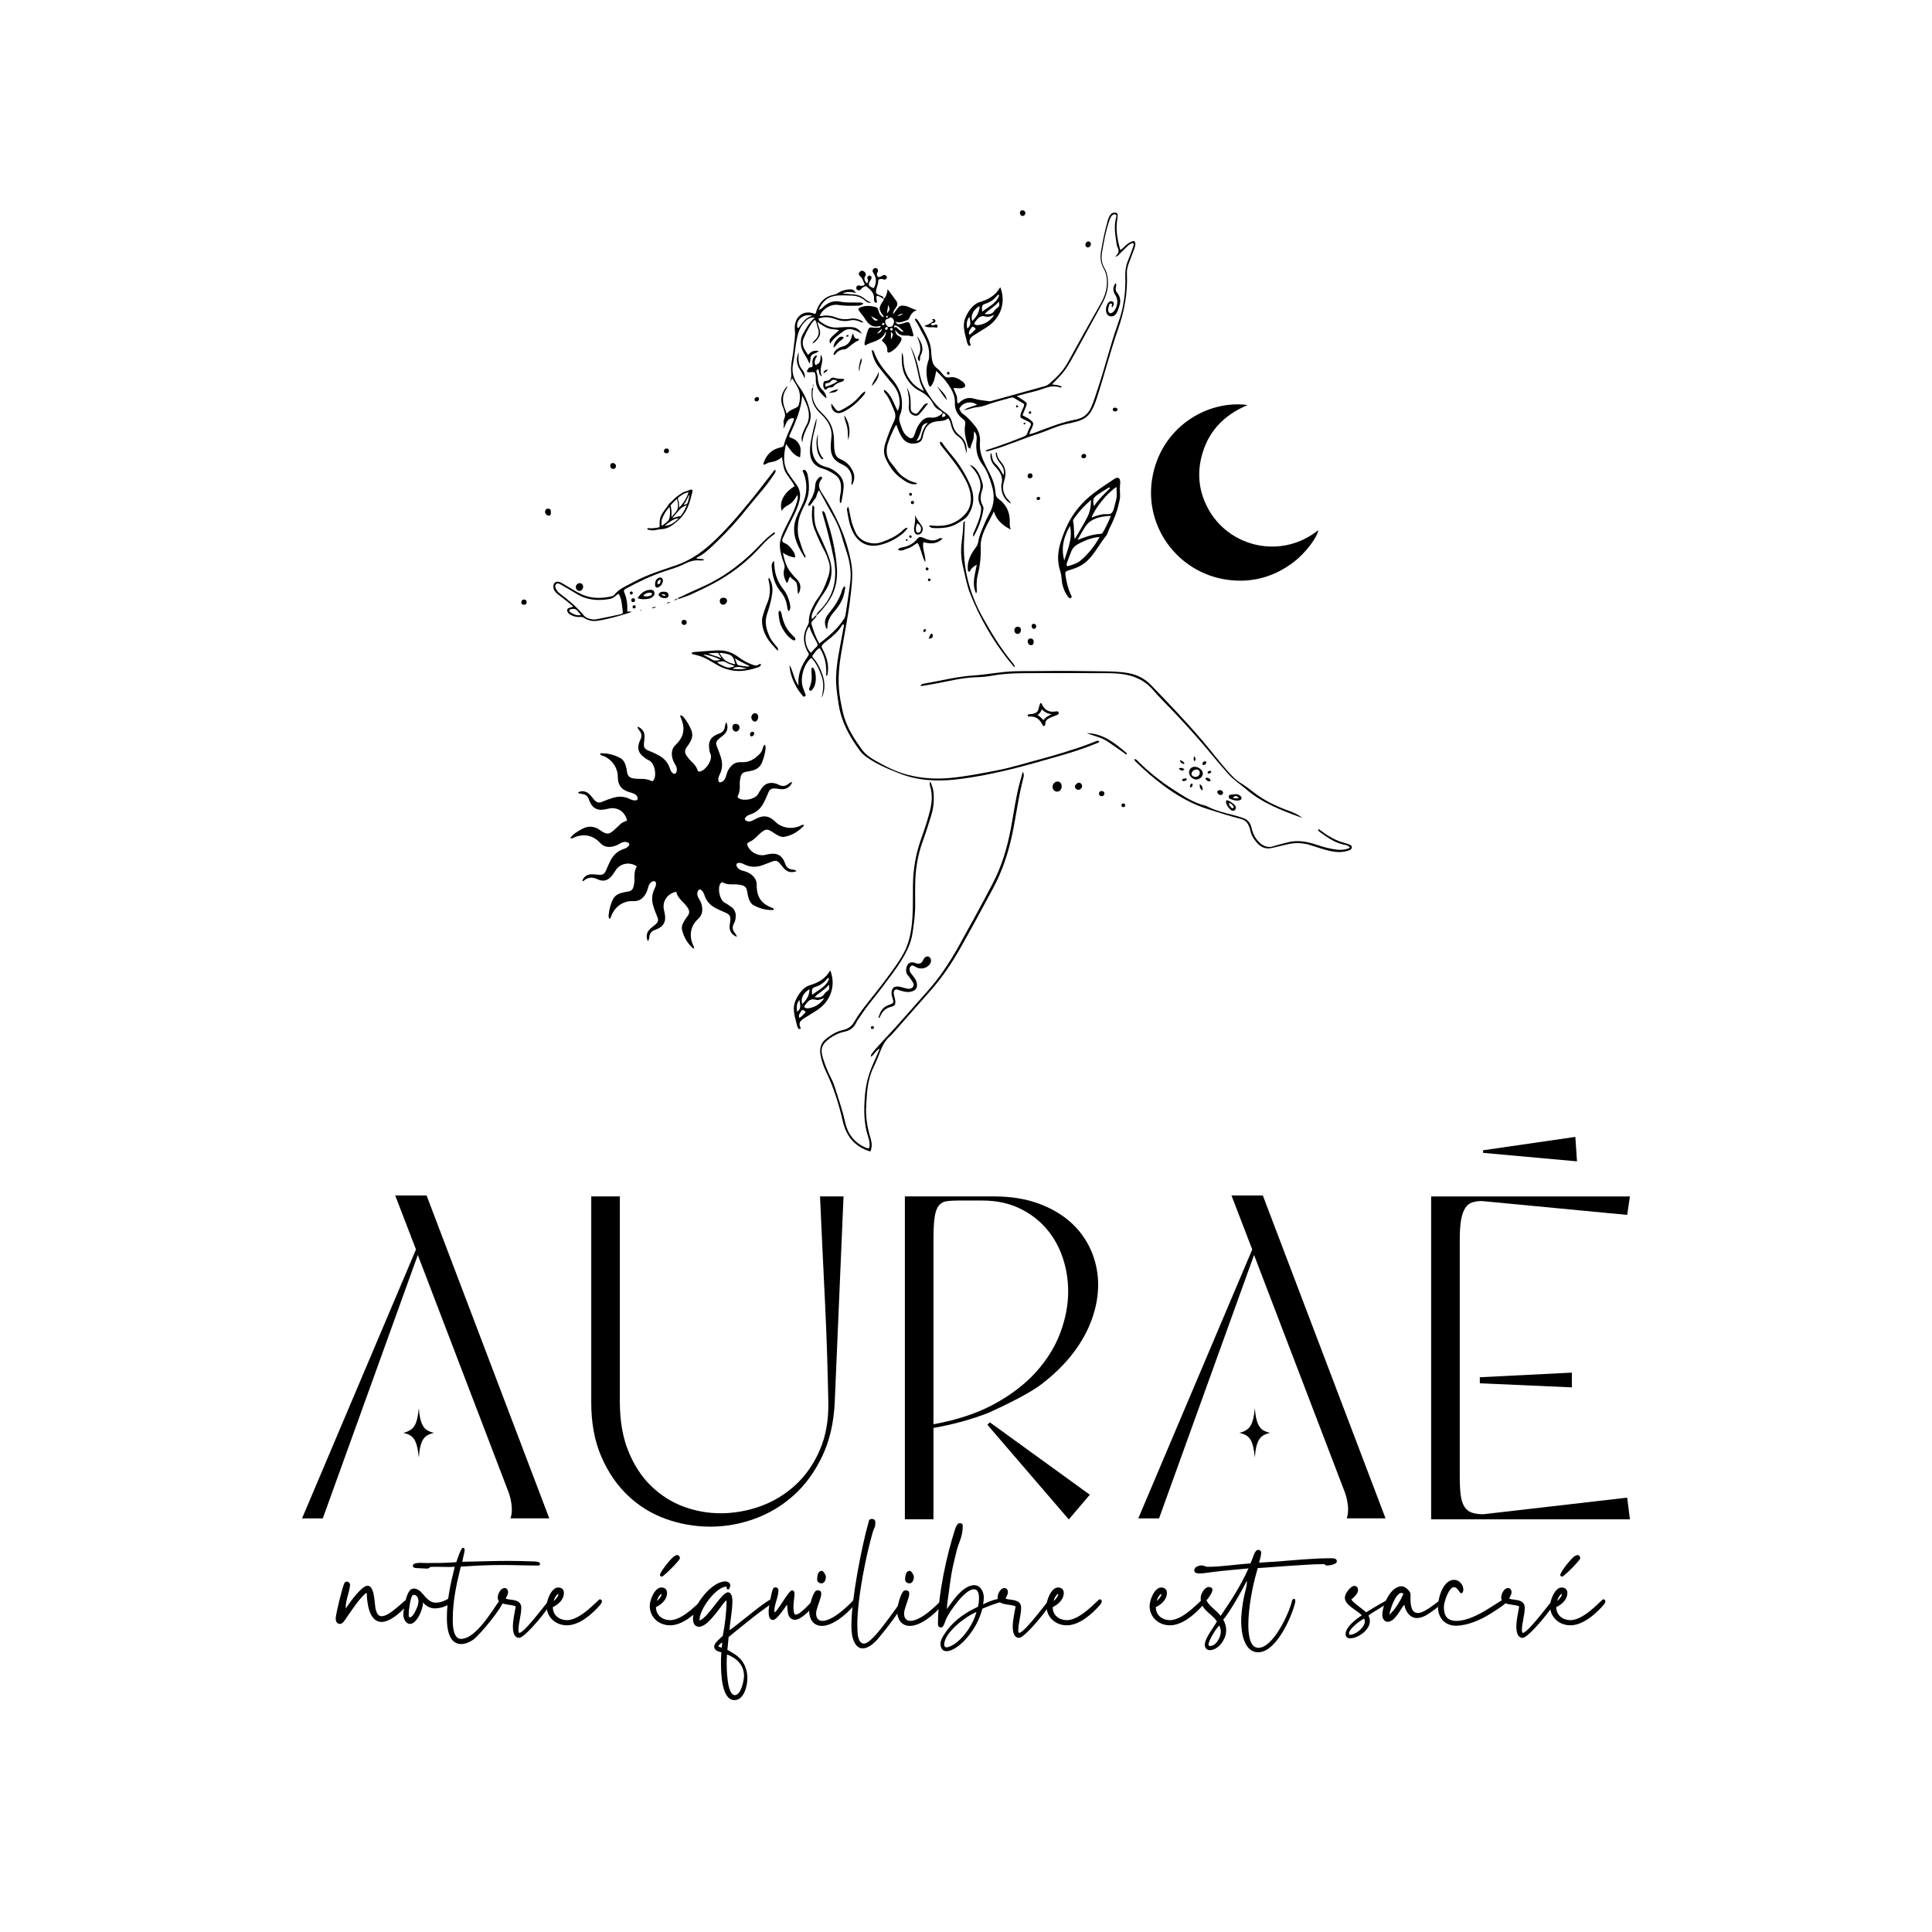 <?xml version="1.0" encoding="UTF-8"?><svg id="Calque_1" xmlns="http://www.w3.org/2000/svg" viewBox="0 0 1080 1080"><defs><style>.cls-1{stroke-width:0px;}</style></defs><path class="cls-1" d="M285.38,848.78c.69-2.06.9-4.38.65-6.96-.26-2.58-.82-5.07-1.67-7.48l-50.8-132.79-53.11,147.23h-11.6l63.69-150.32-11.6-30.17h17.53l68.59,180.49h-21.66ZM234.12,787.16c.17,2.35.44,4.31.82,5.9.38,1.59.88,2.93,1.51,4.02.63,1.09,1.44,1.93,2.45,2.51,1,.59,2.26,1.05,3.77,1.38-1.51.33-2.76.8-3.77,1.38-1,.59-1.82,1.4-2.45,2.45-.63,1.05-1.13,2.37-1.51,3.96-.38,1.59-.65,3.6-.82,6.03-.25-2.43-.56-4.44-.94-6.03-.38-1.59-.88-2.91-1.51-3.96-.63-1.05-1.44-1.86-2.45-2.45-1-.59-2.26-1.05-3.77-1.38,2.93-.67,5-1.97,6.22-3.89,1.21-1.92,2.03-5.23,2.45-9.92Z"/><path class="cls-1" d="M471.54,668.8l-4.9,114.74c-.51,11.69-2.88,21.92-7.09,30.68-4.21,8.77-9.54,16.03-15.99,21.79-6.45,5.76-13.71,10.1-21.79,13.02-8.08,2.92-16.33,4.38-24.75,4.38s-16.63-1.42-24.62-4.25c-7.99-2.84-15.08-7.18-21.27-13.02-6.19-5.84-11.18-13.11-14.95-21.79-3.78-8.68-5.67-18.78-5.67-30.3v-115.26h15.99v114.74c0,10.66,1.59,19.9,4.77,27.72,3.18,7.82,7.43,14.31,12.76,19.47,5.33,5.16,11.34,8.98,18.05,11.47,6.7,2.49,13.66,3.74,20.88,3.74s15-1.33,22.3-4c7.31-2.66,13.8-6.61,19.47-11.86,5.67-5.24,10.19-11.73,13.54-19.47,3.35-7.73,4.94-16.59,4.77-26.56-.35-19.25-.99-38.46-1.93-57.63-.95-19.17-1.85-38.37-2.71-57.63h13.15Z"/><path class="cls-1" d="M581.9,774c7.22-5.5,13.19-11.35,17.92-17.53,4.73-6.19,8.25-12.55,10.57-19.08,2.32-6.53,3.48-12.89,3.48-19.08,0-6.7-1.29-13.06-3.87-19.08-2.58-6.02-6.32-11.26-11.22-15.73-4.9-4.47-10.96-8.03-18.18-10.7-7.22-2.66-15.56-4-25.01-4h-49.76v180.49h15.98v-51.05c11.23-1.98,21.56-4.86,31.05-8.59,6.7-3.04,21.81-10.15,29.03-15.65ZM521.82,692.78c0-5.33.21-9.45.65-12.38.43-2.92,1.2-5.07,2.32-6.45,1.11-1.37,2.53-2.19,4.25-2.45,1.72-.26,3.87-.39,6.45-.39h13.67c7.56,0,14.31,1.38,20.24,4.12,5.93,2.75,10.96,6.45,15.08,11.09s7.26,10.06,9.41,16.25c2.15,6.19,3.22,12.63,3.22,19.34,0,7.57-1.46,15.26-4.38,23.08-2.92,7.82-7.44,15.13-13.54,21.92-6.1,6.79-13.88,12.76-23.34,17.92-9.46,5.16-20.8,8.94-34.04,11.34v-103.4Z"/><path class="cls-1" d="M752.85,848.78c.69-2.06.9-4.38.65-6.96-.26-2.58-.82-5.07-1.67-7.48l-50.8-132.79-53.11,147.23h-11.6l63.69-150.32-11.6-30.17h17.53l68.59,180.49h-21.66ZM701.47,787.16c.17,2.35.44,4.31.82,5.9.38,1.59.88,2.93,1.51,4.02.63,1.09,1.44,1.93,2.45,2.51,1,.59,2.26,1.05,3.77,1.38-1.51.33-2.76.8-3.77,1.38-1,.59-1.82,1.4-2.45,2.45-.63,1.05-1.13,2.37-1.51,3.96-.38,1.59-.65,3.6-.82,6.03-.25-2.43-.56-4.44-.94-6.03-.38-1.59-.88-2.91-1.51-3.96-.63-1.05-1.44-1.86-2.45-2.45-1-.59-2.26-1.05-3.77-1.38,2.93-.67,5-1.97,6.22-3.89,1.21-1.92,2.03-5.23,2.45-9.92Z"/><polygon class="cls-1" points="880.63 635.53 829.04 643.01 829.04 644.46 881.55 649.2 880.63 635.53"/><path class="cls-1" d="M827.24,773.27l51.44,2.28v-8.25l-51.46,2.59c.02,1.6,0,1.69.02,3.37Z"/><path class="cls-1" d="M829.17,846.46c-2.58,0-4.73-.3-6.45-.9-1.72-.6-3.09-1.72-4.13-3.35-1.03-1.63-1.72-3.82-2.06-6.58-.35-2.75-.52-6.27-.52-10.57v-132.01c0-4.64.26-8.38.77-11.22s1.29-5.03,2.32-6.58,2.32-2.58,3.87-3.09c1.55-.52,3.35-.77,5.41-.77l81.22,7.74,1.55-10.31h-111.13v180.49h111.13l-1.55-12.12-80.45,9.28Z"/><polygon class="cls-1" points="551.97 796.46 553.32 795.08 609.21 835.55 597.46 849.38 551.97 796.46"/><path class="cls-1" d="M187.65,904.78c0-2.39,3.79-17.86,4.89-19.85.3-.5.6-.8,1.3-.8,1.2,0,1.9,1.1,1.9,2.09l-.1.2c-.4,3.99-2.39,7.98-2.39,12.07v.6c.4-.4.6-.7.9-1.2,1.6-2.49,8.18-11.47,11.27-11.47,4.29,0,3.79,10.67,4.69,13.57.5,1.7,1.3,3.49,3.19,3.49,4.99,0,13.47-10.08,15.06-9.88.5,0,.9.5.9,1,0,.3-.2.6-.3.8-2.69,3.99-10.18,11.27-15.66,11.27-7.08,0-8.18-11.07-8.28-16.06l-.4-.1c-3.79,3.19-6.98,8.18-9.88,12.27-1,1.4-2.19,3.59-3.49,4.59-.4.2-.8.4-1.3.4-1.7,0-2.29-1.6-2.29-2.99Z"/><path class="cls-1" d="M225.45,902.49c0-1.8.8-6.29,1.8-9.78.8-2.09,1.6-3.79,2.59-4.29.5-.2,1-.4,1.6-.4,1.1,0,2.29.5,3.59,1.6,2.69,2.69,4.59,6.28,8.58,6.28,2.59,0,5.09-1,6.88-2.19.4-.2.8-.4,1.2-.4.8,0,1.4.7,1.4,1.5,0,.5-.6,1.1-1.4,1.6-2.99,1.9-5.89,2.69-8.88,2.69-2.29,0-4.99-1.5-6.38-3.39.3,3.39-3.39,12.07-7.18,12.07-2.59,0-3.79-3.19-3.79-5.29ZM232.74,899.49c.8-1.6,1.2-3.39,1.2-4.49-.1-1.8-.9-3.49-2.69-3.49-1,0-1.7,2.29-2.19,5.39-.4,2.19-.6,4.29-.6,5.69,0,.7.1,1.2.2,1.3,1.2.9,2.89-1.6,4.09-4.39Z"/><path class="cls-1" d="M249.8,904.58c0-10.08,2-19.05,4.39-28.73-1,0-2,.1-2.99.1-2.39,0-4.79-.1-7.18-.1-1.2,0-2.39,0-3.59.1-.3.6-1.1.9-1.7.9l-2.39-.1c-1.5,0-2.29-.2-3.79-.2-.7,0-1.5-.3-1.8-1,0-.5.1-1,.6-1.2.8-.6,2.59-.7,3.59-.7,1.1,0,2.29.1,3.39.1,5.59,0,11.17,0,16.76-.5.4-1.2,2.59-7.98,3.59-7.98h.4c.4.2.7.6.7,1,0,.9-1.2,5.89-1.4,6.78,10.87-.2,17.66-.5,25.64-.5,4.19,0,8.68.1,14.37.3.8,0,3.49.1,3.49,1.3,0,.5-.3,1-.9,1-6.68,0-13.47-.3-20.15-.3-4.29,0-8.58.1-12.87.3l-10.38.6-.6,2.49c-2.19,8.98-3.89,17.76-3.89,27.14,0,3.09.2,10.77,4.59,10.77,9.98,0,21.15-22.75,22.85-22.75.5,0,1,.5,1,1,0,3.59-13.67,19.95-17.06,22.25-1.9,1.3-4.29,2.39-6.68,2.39-7.08,0-7.98-9.18-7.98-14.47Z"/><path class="cls-1" d="M286.71,909.27c0-3.79,1-7.58,1.6-11.27-2.79-1.5-10.08-.3-10.08-4.99,0-1.9,1.6-5.29,3.79-5.29,1.3,0,2,1.1,2,2.29,0,1.3-.8,2.39-1.3,3.49,1.1,1.3,8.68-.3,8.68,5.19,0,4.29-1.6,8.48-1.6,12.77,0,.5.1,1,.5,1.4,3.89-.9,16.46-19.05,17.56-19.05.4,0,.7.4.7.8,0,2.79-15.06,20.95-18.26,20.95s-3.59-3.89-3.59-6.29Z"/><path class="cls-1" d="M305.56,897.7c0-3.19,2.69-10.28,6.48-10.28,1.9,0,3.19,1.1,3.19,2.99,0,3.79-3.09,6.48-6.19,7.98,0,4.59,3.59,7.28,7.98,7.28,7.68,0,17.46-11.67,18.26-11.67.6,0,1.2.5,1.2,1.1,0,.9-.7,1.7-1.2,2.29-4.29,4.89-11.37,11.17-18.36,11.17-6.29,0-11.37-4.49-11.37-10.87ZM312.14,891.21l-.2-.2c-1.2.8-2.09,2.49-2.39,3.99.9-.8,2.59-2.59,2.59-3.79Z"/><path class="cls-1" d="M363.22,897.7c0-3.19,2.69-10.28,6.48-10.28,1.9,0,3.19,1.1,3.19,2.99,0,3.79-3.09,6.48-6.19,7.98,0,4.59,3.59,7.28,7.98,7.28,7.68,0,17.46-11.67,18.26-11.67.6,0,1.2.5,1.2,1.1,0,.9-.7,1.7-1.2,2.29-4.29,4.89-11.37,11.17-18.36,11.17-6.29,0-11.37-4.49-11.37-10.87ZM369.81,891.21l-.2-.2c-1.2.8-2.09,2.49-2.39,3.99.9-.8,2.59-2.59,2.59-3.79ZM368.91,880.44c0-1.7,7.08-10.77,8.78-10.87.3-.2.6-.3.9-.3.9,0,1.5,1,1.5,1.8,0,1.1-8.38,9.48-9.98,10.28-.5,0-1.2-.3-1.2-.9Z"/><path class="cls-1" d="M403.03,930.02c0-2.09,0-4.29.2-6.38-.7-.2-3.99-.7-3.99-3.19,0-2.09,3.39-4.59,4.79-5.99,1.2-6.19,2.09-13.07,2.09-19.35,0-.2-.1-.3-.1-.5-1.7.7-9.58,14.76-15.26,14.76-2.69,0-3.39-2.39-3.39-4.69,0-7.28,10.38-20.65,18.06-20.65,1.3,0,2.79.7,2.79,2.19,0,.5-.3,1.2-.4,1.7-.2.3-.5.6-.9.6-.8,0-.7-1.1-.8-1.6-5.89,0-15.06,12.77-15.06,18.26l.1.7c5.09-2.09,12.17-15.76,15.76-15.76,2.19,0,2.49,3.29,2.49,4.89,0,5.99-1.4,11.37-1.6,16.26,4.29-2.69,21.45-17.76,24.54-17.76.4,0,.9.7.9,1.1,0,.6-.7.9-1.1,1.2-4.19,2.99-8.08,5.79-12.07,8.98-3.59,2.79-9.18,7.38-12.77,10.28-.2,2.39-.5,4.79-.7,7.18,1.7,1.1,3.79,2.09,5.39,3.39,3.99,3.09,5.79,7.68,5.79,12.37,0,4.29-1.8,12.37-7.28,12.37-7.18,0-7.48-15.36-7.48-20.35ZM403.72,918.05c-.8.7-1.8,1.3-2.19,2.29.7.4,1.2.5,1.9.7.1-1.1.3-2,.3-2.99ZM415.9,936.9c0-6.19-3.99-9.88-9.48-12.07-.1,1.5-.2,2.89-.2,4.39,0,3.29.1,18.36,4.59,18.36,3.39,0,5.09-8.08,5.09-10.67Z"/><path class="cls-1" d="M429.66,900.69c0-2.09,1.6-10.97,2.49-12.57.4-.6.9-.8,1.6-.8.8.1,1.4.8,1.4,1.6,0,3.99-2.29,7.68-2.29,11.77v.6c1.6.1,7.98-12.47,9.98-12.27.7,0,1.3.8,1.3,1.5,0,2.59-.6,5.09-.6,7.68,0,.7,0,4.39,1.2,4.39,3.29,0,9.88-9.08,11.37-8.98.4,0,.8.4.8.8-1.6,3.39-8.78,11.27-12.67,11.07-4.59-.4-3.79-5.79-4.29-8.48-1.2,1.7-5.79,8.58-7.78,8.58-2.49,0-2.49-3.19-2.49-4.89Z"/><path class="cls-1" d="M452.31,900.59c0-1.8,1.5-8.98,3.59-11.17.4-.4,1-.4,1.4-.4,1.2,0,1.8.7,1.8,1.8,0,.6-.1,1.2-.3,1.9-.7,2.89-2.59,6.78-2.59,9.28,0,2.19,1,4.09,3.49,4.09,5.79,0,14.67-8.48,18.36-12.67.5.1,1,.5,1,1,0,1.3-1.4,2.59-2.19,3.59-3.69,4.39-11.27,10.87-17.46,10.87-4.79,0-7.08-3.99-7.08-8.28ZM456.8,882.93c0-1.7.3-4.89,2.59-4.79,1,0,2.29,2.39,2.29,3.29,0,1.5-.7,3.69-2.49,3.69-1.3-.1-2.39-.8-2.39-2.19Z"/><path class="cls-1" d="M476.85,916.15c-.9-2.69-.9-5.79-.9-8.08,0-14.47,5.89-44.19,9.48-56.76.4-1.4.3-2,1.6-2.19h.5c1.2,0,1.8.7,1.8,2,0,2.89-.7,2.79-1.4,5.19-3.49,11.77-8.68,36.71-8.68,51.88,0,2.19.1,4.29.3,6.09.5,2.49,1.3,4.49,3.49,4.49,2.49,0,7.18-5.49,9.68-8.68,4.79-6.09,11.47-15.66,11.97-16.06.3-.1.9-.4,1.2-.1.2.3.5.4.5.8,0,.2-.1.5-.5,1-4.29,6.48-8.48,12.47-14.76,19.95-2.79,3.39-6.09,5.79-8.88,5.79-2.19,0-4.19-1.5-5.39-5.29Z"/><path class="cls-1" d="M501.49,900.59c0-1.8,1.5-8.98,3.59-11.17.4-.4,1-.4,1.4-.4,1.2,0,1.8.7,1.8,1.8,0,.6-.1,1.2-.3,1.9-.7,2.89-2.59,6.78-2.59,9.28,0,2.19,1,4.09,3.49,4.09,5.79,0,14.67-8.48,18.36-12.67.5.1,1,.5,1,1,0,1.3-1.4,2.59-2.19,3.59-3.69,4.39-11.27,10.87-17.46,10.87-4.79,0-7.08-3.99-7.08-8.28ZM505.98,882.93c0-1.7.3-4.89,2.59-4.79,1,0,2.29,2.39,2.29,3.29,0,1.5-.7,3.69-2.49,3.69-1.3-.1-2.39-.8-2.39-2.19Z"/><path class="cls-1" d="M525.73,918.65c0-1.6,1.3-3.89,2.19-5.19,3.89-6.09,9.78-10.77,16.16-13.97.3-.1,1.8-1,2.59-1.3.4-1.3.6-3.49.6-4.79,0-1.9-.3-4.99-2.89-4.99-4.99,0-13.17,11.97-15.26,16.16-.7,1.4-1,2.99-1.8,4.29-.3.5-.7.9-1.3.9-1.4,0-1.7-1-1.7-2.19,0-15.96,4.79-38.01,9.68-53.07.3-1,1.3-3.09,2.49-3.09.8,0,1.7.5,1.7,1.4,0,6.98-2.49,9.08-3.89,16.06-.3,1.3-1.3,5.09-1.6,6.68-1.4,6.38-2,12.97-2.99,19.45-.1.8-.4,3.49-.4,4.49,1.3-1.5,8.18-13.37,15.26-13.37,3.59,0,5.39,3.79,5.39,6.98,0,1.1-.2,2.59-.4,3.69l.5-.2c2.39-1.2,6.68-2.89,9.28-2.89.2,0,.8.2,1,.2.2.1.5.4.5.7,0,.6-.7.8-1.2.9-3.59,1-7.08,2.29-10.48,3.79-1.7,6.28-4.69,11.77-8.98,16.66-2.39,2.79-7.28,7.08-11.07,7.08-2.59,0-3.39-2.19-3.39-4.39ZM533.31,919.15c5.79-3.79,10.77-11.37,12.57-18.06-5.79,2.29-18.06,11.47-18.06,18.26,0,.8.4,1.5,1.3,1.5,1.3,0,3.09-1,4.19-1.7Z"/><path class="cls-1" d="M566.13,909.27c0-3.79,1-7.58,1.6-11.27-2.79-1.5-10.08-.3-10.08-4.99,0-1.9,1.6-5.29,3.79-5.29,1.3,0,2,1.1,2,2.29,0,1.3-.8,2.39-1.3,3.49,1.1,1.3,8.68-.3,8.68,5.19,0,4.29-1.6,8.48-1.6,12.77,0,.5.1,1,.5,1.4,3.89-.9,16.46-19.05,17.56-19.05.4,0,.7.4.7.8,0,2.79-15.06,20.95-18.26,20.95s-3.59-3.89-3.59-6.29Z"/><path class="cls-1" d="M584.98,897.7c0-3.19,2.69-10.28,6.48-10.28,1.9,0,3.19,1.1,3.19,2.99,0,3.79-3.09,6.48-6.19,7.98,0,4.59,3.59,7.28,7.98,7.28,7.68,0,17.46-11.67,18.26-11.67.6,0,1.2.5,1.2,1.1,0,.9-.7,1.7-1.2,2.29-4.29,4.89-11.37,11.17-18.36,11.17-6.29,0-11.37-4.49-11.37-10.87ZM591.57,891.21l-.2-.2c-1.2.8-2.09,2.49-2.39,3.99.9-.8,2.59-2.59,2.59-3.79Z"/><path class="cls-1" d="M642.64,897.7c0-3.19,2.69-10.28,6.48-10.28,1.9,0,3.19,1.1,3.19,2.99,0,3.79-3.09,6.48-6.19,7.98,0,4.59,3.59,7.28,7.98,7.28,7.68,0,17.46-11.67,18.26-11.67.6,0,1.2.5,1.2,1.1,0,.9-.7,1.7-1.2,2.29-4.29,4.89-11.37,11.17-18.36,11.17-6.29,0-11.37-4.49-11.37-10.87ZM649.23,891.21l-.2-.2c-1.2.8-2.09,2.49-2.39,3.99.9-.8,2.59-2.59,2.59-3.79Z"/><path class="cls-1" d="M693.82,906.58c0-4.39.6-8.78,1.4-13.07.5-3.09,1.8-6.19,1.8-9.28,0-.2-.1-.3-.1-.5-2,4.29-10.18,18.66-13.17,21.65,1.1,1.6,1.7,4.09,1.7,5.99,0,4.69-4.09,11.07-9.28,11.07-1.6,0-2.69-1.4-2.69-2.89,0-3.89,4.89-9.58,6.78-13.17-3.19-4.79-9.08-6.28-9.08-13.07,0-2.29,2.09-6.19,4.69-6.19.9,0,1.9.6,1.9,1.6,0,1.5-2.29,4.89-3.39,5.89,1.9,3.59,5.59,5.49,7.98,8.68,5.79-8.48,11.37-17.16,15.56-26.54-6.48.6-13.57,1.2-19.95,2-2.49.3-4.99.8-7.48.8-1.4,0-2.89-.2-2.89-1.9,0-.6.6-1.3,1-1.7,1-.5,2-.9,3.09-.9,1.2,0,2.19.8,3.39.8,7.88,0,16.06-1.4,23.94-1.9,1.6-3.49,2.29-7.58,4.39-7.58.8,0,1.6.6,1.6,1.4,0,1.9-.7,3.89-1.2,5.79,3.29-.3,6.28-.4,9.38-.6,10.28-.8,20.65-1.9,31.03-1.9,1.1,0,3.09.1,3.09,1.7,0,1.8-4.29,2.39-5.59,2.39-.6,0-1-.5-1.4-.8-7.18,0-14.37.7-21.55,1.1-5.19.3-9.98.8-15.66,1.1l-.6,2.09c-2.49,8.58-4.69,20.65-4.69,29.53,0,3.69.3,12.97,5.59,12.97,8.38,0,17.16-19.25,18.76-26.04.1-.5.4-1.3,1.1-1.3.9,0,.8.8.8,1.5,0,.5-.3,1.3-.4,1.8-2.19,7.98-10.57,26.54-20.35,26.54-7.88,0-9.48-11.07-9.48-17.06ZM682.45,912.06c0-1.2-.4-2.29-.8-3.39-1.8,1.4-6.09,8.48-6.09,10.67,0,.5.3.8.8.8,3.49,0,6.09-4.99,6.09-8.08Z"/><path class="cls-1" d="M752.18,913.66c0-4.29,5.89-8.58,9.08-10.67-2.69-2.99-9.48-5.49-9.48-9.98,0-2,3.09-6.48,5.29-6.48,1.4,0,2.1,1.1,2.1,2.39,0,1.8-2.39,4.19-3.79,5.19.9,1.8,6.48,5.39,8.28,7.18,1.8-1.1,11.97-7.38,13.27-7.38.4,0,.8.2.7.6-.3,1.2-9.88,6.38-12.67,8.58l.4.9c.3.7.4,1.5.4,2.29,0,4.89-6.58,9.58-11.17,9.58-1.3,0-2.39-.9-2.39-2.19ZM762.95,906.28c0-.5-.1-1-.4-1.5-2.29,1.2-8.48,5.69-8.48,8.48,0,.2.2.6.5.6,3.29,0,8.38-4.09,8.38-7.58Z"/><path class="cls-1" d="M772.73,902.78c0-5.39,4.49-16.06,10.87-16.06,1.8,0,4.89,2.69,4.89,4.49,0,2.89-.6,10.48,4.09,10.48,4.39,0,12.57-7.88,13.67-7.88.2,0,.3.1.5.1.1.2.3.5.3.7,0,1.8-8.08,7.38-9.88,8.38-1.5.8-3.39,1.5-5.09,1.5-4.09,0-6.48-3.89-7.08-7.48-2.29,2.69-5.19,9.58-9.28,9.58-2,0-2.99-2-2.99-3.79ZM784.5,891.11c-.2-.2-.6-.7-.9-.7-3.59,0-6.48,9.38-6.98,12.27,3.49-3.19,5.89-7.38,7.88-11.57Z"/><path class="cls-1" d="M803.85,898.2c0-4.89,2.79-15.06,8.98-15.06,2.89,0,5.19,2.69,5.19,5.49,0,.7-.3,2-1.2,2-1,0-1.9-3.39-3.99-3.39-2.99,0-5.69,8.48-5.69,10.97,0,4.89,1.7,7.88,6.98,7.88,11.17,0,24.64-12.37,27.63-12.37.5,0,1.1.2,1.1.8,0,1.7-8.18,6.58-9.88,7.68-5.19,3.29-12.77,6.58-19.05,6.58s-10.08-4.39-10.08-10.57Z"/><path class="cls-1" d="M847.65,909.27c0-3.79,1-7.58,1.6-11.27-2.79-1.5-10.08-.3-10.08-4.99,0-1.9,1.6-5.29,3.79-5.29,1.3,0,2,1.1,2,2.29,0,1.3-.8,2.39-1.3,3.49,1.1,1.3,8.68-.3,8.68,5.19,0,4.29-1.6,8.48-1.6,12.77,0,.5.1,1,.5,1.4,3.89-.9,16.46-19.05,17.56-19.05.4,0,.7.4.7.8,0,2.79-15.06,20.95-18.26,20.95s-3.59-3.89-3.59-6.29Z"/><path class="cls-1" d="M866.5,897.7c0-3.19,2.69-10.28,6.48-10.28,1.9,0,3.19,1.1,3.19,2.99,0,3.79-3.09,6.48-6.19,7.98,0,4.59,3.59,7.28,7.98,7.28,7.68,0,17.46-11.67,18.26-11.67.6,0,1.2.5,1.2,1.1,0,.9-.7,1.7-1.2,2.29-4.29,4.89-11.37,11.17-18.36,11.17-6.28,0-11.37-4.49-11.37-10.87ZM873.09,891.21l-.2-.2c-1.2.8-2.1,2.49-2.39,3.99.9-.8,2.59-2.59,2.59-3.79ZM872.19,880.44c0-1.7,7.08-10.77,8.78-10.87.3-.2.6-.3.9-.3.9,0,1.5,1,1.5,1.8,0,1.1-8.38,9.48-9.98,10.28-.5,0-1.2-.3-1.2-.9Z"/><path class="cls-1" d="M340.66,513.56c-.66-.79-.44-1.72-.35-2.59.26-2.64.98-5.17,2.02-7.62.93-2.19,2.58-3.49,4.78-4.12,1.39-.4,2.83-.68,4.26-.92,1.55-.26,2.4-1.2,2.76-2.64.33-1.33.6-2.67.54-4.05-.1-2.56-.03-5.09,1.38-7.33-4.39-2.83-9.63-1.64-12.15,2.59-.51.86-1.08,1.68-1.69,2.47-2.11,2.73-4.81,3.72-7.94,2.26-2.98-1.39-5.52-1.48-8.01.78-.18.16-.5.16-.78.25.42-2.06,2.36-3.75,4.66-3.88,1.35-.08,2.73.07,4.08.2,2.81.29,3.65-.23,4.76-2.9.7-1.68,1.45-3.34,2.27-4.96,1.59-3.13,3.97-5.41,7.36-6.51,1.06-.34,2.02-.8,2.77-1.65.74-.84.52-1.5-.4-1.94-1.45-.68-2.86-.36-4.16.41-1.42.84-2.88,1.54-4.52,1.85-2.69.52-4.96-.04-6.91-2.15-4.01-4.35-9.42-5.29-14.89-2.76-.48.22-.95.58-1.69.12,1.6-2.33,3.97-3.61,6.31-4.94,3.64-2.07,7-1.85,10.44.61,3.73,2.67,5.06,2.43,8.45-.8.99-.94,1.96-1.9,2.97-2.81,1.02-.92,2.38-1.27,3.55-1.87-1.17-5.06-5.58-7.81-10.43-6.6-.79.2-1.6.34-2.41.47-3.89.64-6.45-.79-8.04-4.45-.18-.42-.36-.84-.51-1.27-.6-1.69-1.71-2.7-3.55-2.96-.85-.12-1.82-.13-2.54-.83,2.03-1.21,4.64-.85,6.51,1,.9.89,1.62,1.96,2.45,2.93,1.46,1.72,2.73,2.1,4.8,1.18,1.83-.82,3.72-1.47,5.63-2.07,3.26-1.03,6.45-.98,9.55.56,1.08.54,2.17.92,3.4.8.98-.1,1.19-.65,1-1.51-.24-1.08-1-1.74-1.91-2.18-.81-.39-1.7-.62-2.57-.88-4.59-1.37-6.54-3.95-6.56-8.68-.02-5.11-3.49-9.95-8.3-11.66-.56-.2-1.28-.21-1.58-.98.38-.73,1.1-.42,1.65-.41,3.33.06,6.45,1,9.41,2.5,1.84.94,2.74,2.62,3.3,4.49.34,1.13.56,2.3.7,3.47.26,2.12,1.49,3.26,3.51,3.56,1.16.18,2.36.28,3.53.26,2.21-.03,4.38.07,6.38,1.1.79.4,1.07.1,1.48-.52,1.77-2.67.6-9.44-2.72-10.95-.98-.45-1.88-1.1-2.75-1.75-3.2-2.41-3.91-5.1-2.4-8.87.13-.34.28-.67.45-1,.85-1.71.74-3.3-.43-4.86-.51-.68-1.27-1.33-1.09-2.39,2.49,1.15,3.77,2.84,3.81,5.27.02,1.27-.17,2.54-.3,3.8-.26,2.48.27,3.51,2.62,4.41,1.88.72,3.67,1.58,5.44,2.51,3.02,1.58,5.22,3.92,6.32,7.2.32.96.69,1.88,1.42,2.6,1.04,1.02,2.03.79,2.41-.62.38-1.4.02-2.71-.74-3.91-.89-1.4-1.54-2.9-1.79-4.54-.37-2.46.04-4.64,1.98-6.48,4.71-4.45,5.55-9.24,2.88-15.31-.17-.38-.49-.8-.03-1.35,1.05.38,1.69,1.27,2.35,2.09,1.43,1.78,2.47,3.8,3.41,5.88,1.17,2.58.83,4.96-.58,7.28-.57.93-1.14,1.87-1.82,2.72-1.27,1.6-1.11,3.16-.05,4.76.76,1.14,1.63,2.18,2.63,3.13,1.47,1.38,2.84,2.84,3.44,4.84.28.92.75,1,1.63.78,3.06-.77,7.27-6.63,5.52-10.06-.4-.78-.46-1.76-.59-2.65-.58-3.97.82-6.43,4.5-8.03.42-.18.84-.34,1.27-.5,1.66-.64,2.71-1.74,2.95-3.58.11-.88.43-1.73.7-2.77,1.33,2.24.98,4.85-.85,6.73-.82.84-1.81,1.52-2.72,2.28-2.23,1.87-2.38,2.69-1.25,5.44.72,1.76,1.4,3.56,1.95,5.38.96,3.15.9,6.29-.59,9.3-.53,1.07-.99,2.16-.86,3.39.11,1.09.71,1.4,1.7,1.03,1.41-.53,2.09-1.67,2.52-3.02.43-1.38.75-2.8,1.54-4.07,1.66-2.66,3.79-4.27,7.16-4.03,4.24.31,7.5-1.79,10.31-4.72.77-.8,1.24-1.79,1.55-2.85.22-.77.32-1.6,1.18-2.25.7,1,.45,2.09.33,3.08-.28,2.36-.96,4.61-1.84,6.83-.96,2.43-2.72,3.81-5.12,4.5-1.22.35-2.48.6-3.74.77-1.77.25-2.77,1.25-3.15,2.93-.3,1.33-.5,2.69-.45,4.06.08,2.2,0,4.38-1.05,6.39-.42.8-.03,1.07.57,1.47,2.62,1.75,9.51.54,10.95-2.76.47-1.07,1.26-1.99,1.9-2.98,1.97-3.09,5.41-3.27,7.97-2.44.6.2,1.18.49,1.75.75,1.72.78,3.33.7,4.88-.48.69-.52,1.36-1.17,2.37-1.17-1.08,2.77-3.37,4.21-6.3,3.97-1-.08-1.98-.3-2.98-.38-2.35-.18-3.38.38-4.21,2.57-.71,1.88-1.59,3.67-2.5,5.45-1.56,3.03-3.88,5.25-7.16,6.36-1.13.38-2.23.81-3,1.79-.56.71-.48,1.3.31,1.79,1.02.64,2.08.63,3.13.16,1-.44,1.94-.98,2.93-1.46,3.91-1.88,7.01-1.34,10.09,1.74,3.73,3.73,9.46,4.67,14.32,2.36.54-.26,1.07-.74,2.07-.21-3.11,3.41-6.73,5.67-11.15,6.46-1.3.23-2.7-.29-3.92-.98-.79-.45-1.55-.95-2.31-1.45-3.25-2.18-4.14-2.14-7.18.39-.7.58-1.32,1.25-1.96,1.9-1.1,1.1-2.28,2.09-3.69,2.78-2.01.98-2.07,1.17-1.06,3.14,1.62,3.16,6.04,5.19,9.46,4.31,1.06-.27,2.12-.49,3.21-.6,3.55-.36,5.94.96,7.41,4.21.26.58.49,1.18.71,1.77.6,1.6,1.77,2.48,3.44,2.76.95.16,1.96.15,2.76.92-2.8,1.13-5.21.61-7.16-1.56-.73-.81-1.34-1.72-2.05-2.55-1.57-1.82-2.51-2.01-4.79-1.1-1.69.67-3.38,1.33-5.09,1.94-3.51,1.24-6.96,1.17-10.32-.56-.9-.46-1.82-.84-2.87-.75-1.29.1-1.73.89-1.08,2.09.69,1.28,1.86,1.95,3.25,2.28,1.79.43,3.47,1.09,4.92,2.25,1.79,1.44,2.9,3.21,2.88,5.6-.06,6.85,2.58,10.68,8.91,13.02.25.09.46.29.68.44-.05.89-.76.65-1.21.65-3.54.06-6.84-.93-9.93-2.57-1.71-.91-2.55-2.57-3.07-4.35-.35-1.22-.58-2.48-.77-3.74-.28-1.88-1.36-2.88-3.17-3.24-1.25-.24-2.5-.49-3.79-.45-2.19.08-4.38.1-6.4-.98-.75-.4-1.09-.07-1.51.55-1.82,2.69-.42,9.4,2.54,10.79,1.14.53,2.14,1.37,3.21,2.05,2.98,1.9,3.22,5.01,2.42,7.98-.16.61-.47,1.19-.76,1.75-.88,1.73-.7,3.32.49,4.84.53.68,1.06,1.39,1.29,2.39-2.62-.99-4.09-2.99-4.08-5.55,0-1.08.25-2.16.37-3.25.32-2.79-.29-3.74-2.86-4.83-1.76-.74-3.51-1.52-5.2-2.39-3.03-1.56-5.24-3.9-6.33-7.18-.35-1.05-.76-2.05-1.6-2.81-.9-.81-1.58-.67-2.11.44-.67,1.38-.24,2.68.41,3.91.63,1.21,1.39,2.35,1.71,3.7.75,3.12.42,5.8-2.2,8.16-4.09,3.68-4.94,9.43-2.55,14.47.25.54.77,1.07.19,1.99-3.37-2.94-5.5-6.56-6.45-10.82-.34-1.52.31-3.06,1.11-4.42.6-1.02,1.2-2.05,1.95-2.96,1.41-1.7,1.16-3.34-.03-4.97-.69-.95-1.43-1.89-2.27-2.71-1.77-1.73-3.43-3.51-3.98-5.99-5.03.96-8.01,5.59-6.81,10.31.27,1.05.48,2.13.59,3.22.34,3.3-.96,5.62-3.93,7.08-.57.28-1.16.52-1.76.73-1.82.62-2.87,1.83-3.09,3.76-.1.86-.2,1.75-.87,2.52-1.16-2.67-.7-5.02,1.36-6.96.86-.81,1.85-1.47,2.75-2.24,1.72-1.48,2.03-2.51,1.13-4.56-.81-1.84-1.49-3.71-2.1-5.62-1.07-3.34-1.02-6.63.57-9.82.45-.91.86-1.82.87-2.85.01-1.29-.8-1.85-1.98-1.34-1.36.59-2.01,1.79-2.37,3.16-.44,1.68-.98,3.31-2.05,4.73-1.57,2.09-3.48,3.24-6.27,3.1-5.72-.3-10.45,3.1-12.47,8.63-.17.46-.22,1.07-.92,1.24Z"/><path class="cls-1" d="M697.4,226.43c-13.51,5.67-22.56,15.23-25.92,29.59-2.48,10.58-.78,20.65,4.81,29.96,12.04,20.05,40.23,26.69,60.64,10.37-.45,3.9-7.12,12.67-13.19,17.41-11.03,8.61-23.51,12.21-37.36,10.38-27.44-3.63-46.6-29.11-42.38-56.18,4.51-28.94,30.83-44.62,53.4-41.54Z"/><path class="cls-1" d="M511.81,178.08c.98.31,1.42,1.24,1.93,2.02,2.1,3.2,3.87,6.59,5.37,10.11.82,1.93,1.31,3.96,1.4,6.09.06,1.54.23,3.09.47,4.62.3,1.94,1.1,3.66,2.74,4.87,1.34.99,2.35,2.28,3.37,3.56.98,1.23,2.12,1.92,3.77,1.59,2.75-.55,4.95.77,7.07,2.24.51.35.96.86,1.29,1.39.69,1.13.37,1.81-.9,2.23-1.7.56-3.42.05-5.36.1.62,1.49,1.2,2.86,1.77,4.23.56,1.36.01,2.9.59,4.24.46.19.71-.08.97-.33,2.42-2.32,5.07-3.16,8.47-2.12,2.66.81,5.52.98,8.3,1.37.51.07,1.07-.13,1.59-.27,9.81-2.72,19.61-5.47,29.43-8.17,2.04-.56,3.31-2.16,4.77-3.44,3.38-2.95,6.22-6.41,8.37-10.36,5.95-10.95,12.06-21.82,18.23-32.65,2.19-3.84,3.5-7.97,3.31-12.5-.1-2.32-.53-4.52-1.69-6.53-1.7-2.95-2.19-5.98-1.66-9.42.94-6.03,2.2-11.97,3.87-17.83.3-1.05.72-2.06,1.35-2.97.7-1,1.66-1.37,2.83-1.28.85.07,1.34.49,1.34,1.38,0,1.01-.2,1.98-.34,2.97-.81,5.59.23,10.97,1.75,16.5,1.27-.59,1.92-1.47,2.69-2.2,1.14-1.07,2.38-1.99,3.85-2.53,1.29-.48,1.87-.08,1.91,1.32.03.92-.23,1.79-.56,2.65-1.07,2.8-2.13,5.61-3.17,8.43-.67,1.81-1.08,3.68-.99,5.61.5,10.6-1.38,20.8-4.86,30.8-4.46,12.8-7.79,25.95-11.98,38.84-.87,2.69-1.88,5.31-3.4,7.72-1.37,2.17-3.27,3.6-5.63,4.54-2.73,1.09-5.59,1.59-8.43,2.22-5.27,1.17-10.07,3.67-15.18,5.31-8.92,2.85-17.47,6.76-26.51,9.28-.95.26-1.85.78-3.08.4.54-.64,1.25-.71,1.85-.91,6.57-2.15,13.06-4.52,19.47-7.1,1.22-.49,1.93-1.1,2.28-2.39.33-1.21.93-2.36,1.51-3.49.59-1.15.3-1.87-.82-2.4-1.23-.58-2.43-1.24-3.67-1.8-1.14-.52-1.27-1.31-.97-2.44.39-1.51,1.17-2.85,1.75-4.28.35-.87.39-1.47-.59-1.99-1.6-.85-3.14-1.83-4.68-2.79-.6-.37-1.18-.41-1.82-.22-4.46,1.28-9,2.31-13.33,3.94-2.08.78-4.07,1.24-6.25,1.46-2.13.21-4.12,1.31-6.88,1.53,2.64-1.66,5.17-2.01,7.48-2.98-3.32-2.29-7.83-1.43-9.69,1.8-.21.36-.2.66,0,1,.45.78.75,1.64,1.57,2.18,2.62,1.72,4.59,4.11,6.61,6.45,2.4,2.78,3.43,6.08,3.11,9.62-.44,4.89,1.31,9.11,3.4,13.28,1.51,3.01,3.18,5.91,4.21,9.16.67,2.11.96,4.26,1.19,6.42.12,1.16.53,1.98,1.54,2.69,4.14,2.93,6.22,6.99,6.33,12.08.03,1.69-.26,3.44.67,5.13-4.44-2.18-7.96-5.13-9.59-10.17-2.14,4.83-5,8.96-6.45,13.79-.53,1.76-.94,3.49-.88,5.34.19,5.48-.25,10.91-1.63,16.24-.65,2.49-.73,5.03-.61,7.59.04.86.32,1.76-.32,2.93-2.59-5.52-.57-10.67.36-16.08-1.77.88-2.99,1.86-3.68,3.44-.09.2-.41.41-.63.42-.4,0-.63-.31-.67-.71-.2-2.11-.03-4.18.69-6.19.84-2.34,2.07-4.49,3.59-6.4.9-1.13,1.35-2.26,1.57-3.62.54-3.36,1.99-6.42,3.28-9.52.87-2.1,1.83-4.17,2.95-6.14,2.86-5.03,2.9-10.49,1.3-15.63-1.24-3.99-2.55-8.16-5.22-11.63-2.98-3.87-3.87-8.35-3.33-13.16.2-1.81.35-3.62-1.38-5.52-.1,1.93.02,3.55-.54,5-.58,1.51-1.23,2.99-1.55,4.77-1.24-.36-1.35-1.35-1.57-2.12-1.11-3.77-2.01-7.59-1.26-11.55.24-1.26-.12-2.01-1.12-2.76-3-2.25-4.85-5.21-4.66-9.07.2-3.89-1.49-7.09-3.52-10.12-1.87-2.79-4.18-5.25-6.9-7.83-.78,3.28-1,6.49-3.26,8.85-.68-.22-.87-.75-1.03-1.27-1.43-4.54-1.68-9.1-.03-13.63.33-.9.3-1.72.34-2.62.19-4.37-1.36-8.19-3.44-11.89-1.43-2.53-2.55-5.24-4.24-7.63-.21-.3-.36-.64.07-1.08ZM575.44,242.8c1.32-.4,2.3-.63,3.23-.98,7.64-2.92,15.25-5.96,23.35-7.42.18-.03.34-.12.52-.17,3.62-.93,5.97-3.25,7.46-6.62,1.55-3.51,2.61-7.18,3.83-10.8,3.91-11.64,6.75-23.61,10.87-35.19,1.07-2.99,2.07-6.02,2.74-9.14,1.27-5.89,1.8-11.85,1.6-17.86-.1-3.04.28-5.97,1.46-8.81.98-2.35,1.86-4.74,2.69-7.15.3-.86.88-1.78.24-2.87-1.28.29-2.26.93-3.11,1.74-1.64,1.58-3.23,3.21-4.85,4.8-.46.45-.81,1.15-2.04,1.01,2.03-1.63,2.28-3.33,1.19-5.33-.37-.69-.42-1.58-.54-2.38-.7-4.77-1.5-9.53-.07-14.33.34-1.15-.34-1.71-1.47-1.4-.68.19-1.07.65-1.41,1.2-.64,1.01-.98,2.14-1.35,3.27-1.8,5.46-2.79,11.1-3.74,16.74-.53,3.15-.21,6.15,1.47,8.95,1.29,2.16,1.68,4.55,1.83,7.05.27,4.64-1.15,8.8-3.3,12.76-5.16,9.52-10.43,18.98-15.59,28.5-2.26,4.17-4.61,8.27-7.84,11.79-1.44,1.57-2.96,3.08-4.51,4.7,2,.41,3.94.22,5.59,1.49-.67.42-1.21.2-1.71.06-2.46-.68-4.84-.5-7.23.35-2.65.94-5.34,1.8-8.09,2.44-2.61.62-5.19,1.36-8.3,2.19,1.71,1.1,3,1.88,4.23,2.75,1.63,1.14,1.66,1.34.94,3.13-.64,1.59-1.28,3.18-1.95,4.84,1.55.95,3.19,1.53,4.49,2.7,1.76,1.57,1.82,1.71.99,3.96-.46,1.25-1.42,2.3-1.63,4.04Z"/><path class="cls-1" d="M441.36,214.07c.83-1.87,1.12-3.83.92-5.84-.45-4.42.94-8.66,1.3-13,.29-3.52,1.15-6.99.76-10.58-.15-1.42-.07-2.91.34-4.34,1.3-4.51,5.3-6.62,9.81-5.18.41.13.82.28,1.15.39.64-.59.59-1.27.79-1.86,1.63-4.73,4.67-7.95,9.74-8.91.83-.16,1.54-.46,2.23-.94,1.93-1.33,4.11-1.89,6.42-2.04,1.76-.12,2.33.16,3.79,2-2.58-.48-4.96-.99-7.66.29,2.4.2,4.41.37,6.42.54,2.24.19,4.26.88,5.97,2.39,1.08.94,2.34,1.61,3.69,2.14-1.41.39-2.51-.26-3.42-1.07-2.4-2.12-5.18-2.82-8.31-2.85-2.91-.03-5.83-.3-8.72.21-4.55.79-7.2,3.79-8.94,7.84,1.17-.24,1.94-1.06,2.74-1.81,2.64-2.45,5.69-3.56,9.27-2.83,3.34.68,6.71.41,10.07.49.95.02,1.95-.15,2.96.56-1.06,1.08-2.23,1.18-3.37,1.21-3.54.11-7.07.18-10.6-.4-4.19-.69-8.84,2.11-10.49,6.1,1.29.36,2.51-.33,3.76-.22,1.72.16,3.46.3,5.07.99,2.69,1.14,5.44,1.34,8.29.83,2.63-.46,4.99.22,7.32,1.85-.89.57-1.37,0-1.86-.2-1.81-.75-3.69-1.16-5.6-.7-2.88.7-5.59.26-8.28-.77-3.05-1.17-6.15-1.36-9.26-.34-.12,1.02.52,1.49,1.08,1.89,2.86,2.07,5.93,3.5,9.62,3.19,2.45-.21,4.91-.33,7.36-.26,2.42.07,4.53.95,6.07,3.77-1.55-.83-2.57-1.53-3.69-1.93-2.26-.82-4.37-1.15-6.66.51-2.72,1.98-5.44,3.88-7.39,6.95-.77-2.45-.55-2.77,5.11-7.58-2.22-.56-4.37-.36-6.38-1.11-2.07-.78-3.75-2.11-5.82-3.42.44,2.88,2.44,5.31.98,8.11-.81,1.55-1.9,2.83-3.73,4.01.3-1.3,1.13-1.75,1.7-2.35,1.72-1.85,2.24-3.96,1.31-6.3-.6-1.49-.56-3.2-1.47-4.53-.52.02-.78.22-1.03.52-2.28,2.77-3.82,5.99-5.31,9.2-1.08,2.34-.84,4.8.62,7.04.55.84,1.06,1.7,1.71,2.76,1.44-2,3.34-2.77,5.9-2.31-1.08,1.52-2.99,1.18-4,2.45-.98,1.23-.24,2.85-1.2,4.64-1.33-3.9-4.25-6.46-4.66-10.33-.21-2.06-.11-3.97.88-5.82,1.8-3.36,3.64-6.67,6.78-9.55-2.75-.38-4.21.97-5.66,2.45-3.25,3.34-4.05,7.65-4.78,11.97-.63,3.76-.87,7.57-1.66,11.32-.96,4.6.31,8.75,3.18,12.55,3.16,4.18,5.15,8.99,6.35,14.07.62,2.62.27,5.24-1.01,7.7-1.59,3.04-2.96,6.17-3.37,9.67-.73-2.04-.29-3.93.47-5.76.56-1.34,1.15-2.68,1.87-3.94,1.5-2.61,1.58-5.42,1.04-8.22-.57-2.94-2-5.57-3.43-8.23-.54,7.73-3.65,14.56-6.72,21.42-.79,1.76-.76,1.77,1.12,2.42,2.69.92,4.77,3.79,4.73,6.66-.02,1.26-.19,2.52-.31,4.01-3.75-1.09-5.48-4.23-7.84-7.5-1.38,6.11-1.93,11.58,1.49,16.7,1.36,2.04,2.83,4.02,4.29,5.99,2.12,2.84,2.48,5.94,1.64,9.32-1.22,4.92-3.8,9.22-5.97,13.72-1.14,2.37-2.25,4.75-3.33,7.15-.54,1.19-.27,2.02,1.06,2.56,2.11.85,3.5,2.57,4.73,4.39.7,1.03,1.28,2.14,1.16,3.64-2.45-.2-4.48-1.1-6.87-2.6.92,4.34,2,8.04,4.55,11.13,1.09,1.32,2.19,2.64,3.45,3.84,2.17,2.07,2.41,5.39.59,8.13-.59-2.04-.3-3.96-.78-5.74-.55-2-2.7-2.33-3.67-4.03-1.14.98-.71,2.55-1.87,3.56-1.48-2.48-2.28-5.02-1.49-7.75.36-1.25.21-2.27-.21-3.4-1.14-3.07-2.11-6.18-2.22-9.52-.09-2.62.65-4.94,1.69-7.33,2.62-5.98,6.28-11.5,7.96-17.9.26-.97.57-1.91.2-3.35-1.33,1.84-2.21,3.74-3.94,4.88-1.73,1.15-3.75,1.91-4.86,4.05-1.78-5.68,2.19-10.87,7.22-13.86-1.36-2.66-3.36-4.91-4.91-7.43-1.62-2.63-1.53-5.71-2.21-8.84-1.93,1.79-4.04,2.62-6.46,2.93-1.21.16-2.33.94-3.48,1.43-.71-.43-.34-.97-.17-1.44,1.61-4.59,4.84-7.36,9.58-8.36.77-.16,1.39-.29,1.6-1.17,1.08-4.46,3.29-8.47,4.99-12.68.3-.74.74-1.46.63-2.42-4.12-.25-4.23,3.42-5.8,5.8-.14-1.05.4-2.05.07-3.16-.29-.96.27-2.11.62-3.16.33-.98.16-1.98-.14-2.95-.27-.87-.49-1.76-.85-2.59-2.01-4.6-.65-8.5,2.45-12.05-.16.52-.21,1.11-.5,1.54-2.54,3.76-2.41,7.66-.73,11.67.27.66.47,1.35.84,2.44,1.4-1.8,3.29-2.44,5.06-3.32.72-.36,1.47-.78,1.71-1.65.92-3.25.97-6.57-.52-9.56-.86-1.73-2.08-3.36-3.02-5.2-.97.68-.99,1.83-1.73,2.48ZM454.16,176.55c-4.24-1.45-8.62,1.58-8.57,5.34,0,.53-.06,1.23.56,1.4.48.13.64-.51.9-.85,1.8-2.37,3.38-4.99,7.11-5.89Z"/><path class="cls-1" d="M456.48,344.04c-.3,1.22-1.31,1.91-2.09,2.78-.57.63-1.04,1.29-.75,2.2,1.16,3.62,2.28,7.26,4.41,10.71,5.26-4.1,10.17-8.2,13.7-13.7.55-.86.84-1.81.98-2.81.87-6.03,1.89-12.03,2.59-18.08.63-5.49-.22-10.88-1.94-16.14-1.16-3.54-2.2-7.12-3.3-10.69-1.05-3.41-2.49-6.62-4.28-9.72-2.46-4.25-4.73-8.61-7.08-12.93-.26-.47-.53-.94-.89-1.58-1.32,1.52-1.1,3.61-2.34,4.92-1.15,1.21-1.76,2.92-3.12,3.87-1.01-.59-.43-1.11-.23-1.51.64-1.31,1.43-2.54,2.03-3.86.79-1.72,1.39-3.46,1.46-5.45.07-1.97.72-3.95,2.46-5.28.38-.29.81-.47,1.24-.11.48.4.21.8-.09,1.17-1.86,2.36-1.82,4.6-.13,7.17,3.86,5.85,7.22,12.07,10.09,18.4,3.06,6.75,5.26,13.93,6.64,21.31,1.17,6.22.29,12.33-.39,18.47-1.25,11.21-3.62,22.25-5.44,33.37-1.36,8.31-1.76,16.58-.19,24.92.57,3.04,1.11,6.07,1.99,9.04,2.02,6.83,5.82,12.72,9.93,18.4,1.93,2.67,4.64,4.6,7.51,6.24,5.7,3.24,11.52,6.24,17.89,7.91,7.81,2.05,15.74,2.57,23.81,1.84,8.81-.8,17.46-2.55,26.12-4.2,8.5-1.62,16.73-4.27,25.08-6.47,7.74-2.04,15.35-4.47,22.94-6.99,2.15-.72,4.23-1.64,6.37-2.41.95-.34,1.88-1.03,3.02-.52-.16.96-.91.95-1.45,1.18-7.39,3.09-15.02,5.47-22.72,7.63-7.87,2.21-15.72,4.54-23.65,6.52-10.42,2.59-20.94,4.74-31.61,6.01-10.95,1.31-21.79.82-32.23-3.28-6.34-2.49-12.62-5.09-18.24-9.04-1.43-1-2.74-2.17-3.77-3.54-5.95-7.96-10.62-16.52-12.08-26.54-.71-4.86-1.5-9.7-1.36-14.64.12-4.19.64-8.34,1.35-12.46.91-5.28,1.95-10.53,2.93-15.8.08-.44.16-.89-.1-1.32-.55-.02-.79.41-1.02.78-2.18,3.57-5.36,6.15-8.6,8.66-.29.22-.56.46-.84.7-2.2,1.9-2.18,1.89-.87,4.46,2.15,4.24,3.29,8.67,2.35,13.45-.05.25-.05.55-.73.82.3-5.57-.44-10.84-3.61-15.64-1.82.79-2.7,2.55-3.85,3.97-.69.85.25,1.53.73,2.11,2.17,2.65,3.57,5.67,4.67,8.88,1.51,4.39,1.5,8.71-.43,13.02.7-3.96,1.41-7.9.05-11.88-1.34-3.91-2.96-7.62-5.85-10.65-4.44,3.73-6.57,11.85-4.53,17.15.43,1.1.87,2.2,1.25,3.32.15.44.1.92-.4,1.17-.49.24-.89,0-1.18-.37-.99-1.3-2.06-2.56-2.9-3.95-2.45-4.08-4.21-8.42-4.47-13.27,2.16,3.52,2.4,7.88,5.08,11.56-.65-6.52,1.86-11.71,5.3-16.57.48-.69.63-1.25.1-1.96-.77-1.04-1.19-2.25-1.61-3.45-1.37-3.92-.87-7.68,1.1-11.27.44-.81.85-1.56.85-2.53-.02-3.77,1.44-7.08,3.24-10.29.4-.71.79-1.45,1.29-2.09,2.95-3.79,4.75-8.14,6.26-12.64.98-2.89,1.35-5.79.3-8.78-.69-1.98-1.31-3.98-2.36-5.8-2.12-3.72-3.74-7.69-5.4-11.63-1.86-4.4-1.85-8.96-1.23-13.82,1.4.63.89,1.55.88,2.25-.02,3.46,0,6.91,1.13,10.25.77,2.26,1.99,4.29,2.97,6.44,1.62,3.56,3.19,7.14,4.44,10.85,2.37,7.03,1.05,13.45-3.2,19.37-2.24,3.11-4.18,6.4-5.79,9.88-.64,1.38-1.2,2.78-.93,4.42,1.33-.24,1.54-1.68,2.62-1.98l.11.1ZM452.44,350.13c-3.25,3.97-2.82,11.31.9,14.81.96-1.05,1.85-2.21,2.92-3.16,1.06-.93.88-1.69.29-2.8-1.49-2.78-3.19-5.47-4.1-8.85Z"/><path class="cls-1" d="M571.73,431.41c.81,1.24.61,2.42.31,3.55-2.78,10.49-4.02,21.27-6.29,31.86-2.23,10.37-5.56,20.31-10.6,29.71-5.9,10.98-11.81,21.96-17.94,32.81-4.89,8.65-10.36,16.91-16.99,24.36-6.54,7.34-12.96,14.78-19.5,22.12-1.08,1.22-2.12,2.53-3.34,3.58-3.27,2.81-4.66,6.63-6.14,10.44-.89,2.29-1.84,4.56-2.92,6.76-1.83,3.73-2.81,7.69-3.36,11.75-.42,3.06-.5,6.17-.72,9.25-.46,6.35.5,12.52,2.38,18.58.77,2.48,1.01,4.95-.09,7.52-8.59-2.57-13.41-8.37-15.37-16.81-2.22-9.59-5.11-18.96-9.41-27.85-1.35-2.8-2.35-5.75-2.98-8.77-.79-3.79-.15-7.21,3.22-9.76,2.79-2.11,5.7-3.93,9.14-4.7,2.8-.62,4.81-1.91,6.36-4.56,3.35-5.73,7.64-10.83,11.76-16.03,3.28-4.13,6.48-8.32,9.56-12.61,2.33-3.25,4.6-6.51,6.49-10.06,3.38-6.37,4.35-13.25,4.78-20.28.35-5.73.18-11.47.25-17.21.1-8.9,1.53-17.56,4.53-25.96,1.92-5.4,3.78-10.83,5.12-16.41,1.06-4.4,1.28-8.81-.03-13.22-.21-.72-.53-1.51.12-2.58.97,2.29,1.69,4.39,1.85,6.65.28,4.12-.1,8.17-1.31,12.14-1.54,5.05-3.14,10.07-4.94,15.04-2.76,7.61-3.96,15.5-4.07,23.56-.05,3.64-.06,7.29,0,10.93.07,5.58-.67,11.07-1.52,16.56-.79,5.13-2.97,9.73-5.59,14.12-3.45,5.79-7.66,11.05-11.67,16.45-3.58,4.81-7.6,9.29-10.91,14.31-1.2,1.82-2.56,3.56-3.54,5.5-1.37,2.71-3.63,4-6.4,4.6-3.09.67-5.83,2.02-8.35,3.87-4.36,3.19-5.15,5.91-3.51,11.11,1.15,3.66,2.54,7.2,4.32,10.6.88,1.69,1.64,3.47,2.2,5.28,2.02,6.51,4.33,12.92,5.78,19.62,1.4,6.47,5.05,11.41,11.24,14.18,2.15.97,2.5.67,2.46-1.68-.02-1.57-.43-3.07-.9-4.54-2.33-7.25-2.33-14.63-1.76-22.15.4-5.25,1.47-10.26,3.32-15.12,1.36-3.56,3.02-7.01,4.53-10.51.1-.24.14-.51.35-1.29-2.09,1.28-2.95,3.25-4.6,4.61-.47-.88.04-1.33.35-1.77,2.14-2.96,4.82-5.45,7.17-8.23.41-.49.89-.91,1.33-1.37,7.44-7.97,14.5-16.29,21.8-24.39,7-7.77,12.79-16.33,17.86-25.41,6.66-11.92,13.22-23.88,19.52-35.99,5.04-9.69,8.04-20.05,10.06-30.75,1.6-8.49,2.65-17.09,4.96-25.44.55-1.98,1.1-3.96,1.64-5.94Z"/><path class="cls-1" d="M493.93,167.19c1.44-1.34,1.96-3.13,2.25-5.54,1.85,2.49,3.45,4.52,4.91,6.66.87,1.27.55,2.61-.36,3.79-.7.92-1.44,1.82-1.59,3.62,1.22-1.38,1.93-2.49,2.71-3.5.99-1.29,2.16-1.56,3.56-1.33.89.14,1.79.37,2.61.72,1.45.62,2.83,1.42,4.54,1.73-2.23.77-3.43,2.39-4.24,4.37-.25.61-.71,1.12-1.33,1.3-1.99.59-3.88,1.85-6.53.77.91,1.55,1.92,1.6,2.98,1.37.88-.19,1.73-.54,2.6-.79,1.7-.49,2.19-.38,2.8,1.15.7,1.76,1.22,3.6,1.71,5.44.19.71-.17,1.33-1.05,1.03-1.42-.47-2.85-.38-4.31-.42-2.13-.07-3.61-1.37-4.7-3.2-.06,1.74.7,2.97,2.19,3.63,1.3.58,1.59,1.42.98,2.6-1.37,2.63-3.29,4.77-5.92,6.21-.91.5-1.82.35-1.74-.73.21-2.62-1.44-4.15-3.11-5.79,1.35-1.51,2.62-2.94,2.26-5.16-1.4,4.18-5,5.36-8.59,6.6-1.02.35-1.96.91-3.03,1.42-.48-1.07-.12-2,.1-2.93.22-.97.43-1.96.72-2.91.41-1.29.6-2.82,1.43-3.77.95-1.08,2.6-.05,3.92-.31.89-.18,2.01.43,2.73-.74-.33-.08-.61-.25-.83-.19-3.57.98-5.91-.68-7.69-3.56-1.01-1.63-2.24-3.09-3.42-4.58-1.03-1.31-.85-1.82.64-2.4,2.75-1.06,5.52-.88,8.3-.12.89.24,1.32.75,1.53,1.67.39,1.68,1.11,3.2,2.76,3.98.5-.34.18-.56.05-.74-2.64-3.45-2.69-4.46-.33-7.97.3-.44.72-.84.57-1.46l-.07.08ZM496.34,182.73c.36-.01.73-.07,1.08-.03,1.61.17,1.9-1.14,2.23-2.17.35-1.1-.06-2.15-1.06-2.84-.27-.19-.9-.36-.96-.26-.7,1.02-2.54.62-2.74,1.87-.15.93.11,2.14,1.07,2.88.2.15.31.42.46.64-.09.02-.18.05-.26.06-.62,0-1.35-.11-1.4.8-.02.38.29.71.68.7.99,0,.68-.84.81-1.39.02-.09.06-.17.09-.26ZM505.22,185.38c-1.55-1.35-2.66-2.86-4.55-3.38-.38-.1-.73-.15-.87.29-.14.42.12.8.51.68,1.09-.35,1.33.64,1.94,1.06.83.58,1.45,1.6,2.97,1.35ZM491.04,178.84c-1.44-.34-2.45-1.52-4.12-2.08,1.98,2.68,2.28,2.84,4.12,2.08ZM496.35,170.25c.25,1.62-.54,3.12-.4,4.88,1.63-2.17,1.65-2.29.4-4.88ZM498.05,189.84c1.42-2.88,1.41-3.15,0-4.28v4.28ZM490.35,186.56q2.51-.88,2.61-2.8c-.88.79-1.72,1.37-2.61,2.8ZM504.83,175.31q-2.03.03-3.12,1.47c1.21-.26,2.09-.77,3.12-1.47ZM498.41,184.83c.43-.1.63-.43.61-.79-.03-.58-.45-.72-.95-.61-.26.06-.53.18-.49.53.07.48.33.8.82.87ZM494.41,181.05c-.05-.3-.23-.47-.53-.5-.59-.05-.83.31-.79.82.02.26.34.44.62.38.36-.08.68-.25.7-.7ZM495.79,177.6c.3-.05.5-.25.51-.53.01-.26-.12-.54-.45-.52-.29.02-.51.23-.53.52-.02.28.14.5.46.52Z"/><path class="cls-1" d="M626.22,269.85c-.3,2.66-.2,5.01-.08,7.38.06,1.33-.38,2.69-.66,4.02-1.07,5.11-3.06,9.89-5.45,14.5-.66,1.27-.9,2.86-1.75,3.87-3.72,4.45-6.18,9.8-10.48,13.86-2.86,2.71-6.16,4.08-9.75,5.14-2.53.75-2.75.91-2.34,3.53.53,3.41,1.32,6.77,2.73,9.96.3.68,1.15,1.59.17,2.16-.87.51-1.5-.55-1.9-1.13-1.94-2.83-3-6.01-3.25-9.42-.11-1.56-.33-3.05-.81-4.53-1.79-5.47-1.41-10.83.33-16.32,2.23-7.02,5.23-13.53,10-19.21,2.66-3.16,5.66-5.93,8.94-8.38,3.42-2.56,7.02-4.87,10.56-7.27.83-.56,1.82-1.25,2.76-.79,1.12.54.84,1.88,1,2.63ZM614.71,300.17c-4.51.35-8.04,1.88-11.54,3.66-2.05,1.04-3.56,2.42-4.38,4.57-.74,1.95-1.53,3.88-2.22,5.85-.25.72-.63,1.52.07,2.35,2.49-.8,5.14-1.41,7.19-3.1,4.36-3.61,7.88-7.96,10.87-13.33ZM602.31,301.87c4.16-1.67,8.12-3.11,12.44-3.39.64-.04,1.32-.11,1.68-.72,1.71-2.92,3.17-5.96,4.56-9.42-1.98.21-3.52.26-5.02.55-3.74.73-7.12,2.19-9.29,5.51-1.57,2.41-2.92,4.97-4.37,7.46ZM610.17,289.34c2.11-.82,4.07-1.42,6.09-1.82,1.83-.37,4.22.51,5.38-1.01,1.14-1.49,1.32-3.72,1.91-5.63.19-.61.32-1.23.46-1.85.5-2.22.12-4.4.1-6.81-5.16,3.33-11.66,11.33-13.95,17.12ZM600.79,301.39c2.39-4.15,4.96-8.22,7.12-12.5,1.35-2.69,1.96-5.71,1.99-9.42-4.04,3.43-7.1,6.85-9.7,10.7-.26.38-.42.81-.32,1.29.71,3.22.33,6.5.91,9.93ZM594.93,313.27c1.88-6.16,4.79-12.15,3.21-19.24-3.66,6.22-5.06,12.45-3.21,19.24ZM620.55,272.91c-.17-.16-.35-.33-.52-.49-2.06,1.29-4.17,2.52-6.17,3.9-2.9,1.99-3.16,2.83-2.31,6.68,2.54-3.89,5.81-6.96,9-10.09Z"/><path class="cls-1" d="M385.62,273.85c-1.11.53-2.14.84-3.18,1.15-.58.17-1.11.57-1.64.89-2.06,1.23-3.82,2.81-5.46,4.55-.45.48-1.1.82-1.41,1.34-1.37,2.28-3.32,4.15-4.43,6.63-.74,1.65-.84,3.28-.76,5,.05,1.21.02,1.33-1.18,1.55-1.56.28-3.13.45-4.73.32-.34-.03-.86-.26-.96.25-.09.45.46.57.78.65,1.52.42,3.06.39,4.57-.01.69-.19,1.37-.32,2.09-.33,2.64-.05,4.91-1.02,7.02-2.6,2.71-2.02,5.08-4.3,6.82-7.23.97-1.63,1.72-3.35,2.29-5.14.59-1.87,1.05-3.78,1.56-5.67.12-.44.27-.98-.07-1.32-.4-.4-.94-.08-1.29-.04ZM374.21,283.4c.53,2.01.4,3.77.15,5.55-.14,1.04-.51,1.91-1.32,2.59-.73.61-1.45,1.25-2.2,1.84-.27.22-.56.5-1.03.32-.03-1.2-.16-2.44.26-3.58.91-2.43,2.26-4.61,4.14-6.72ZM375.34,289.03c.1-2.05.13-3.99-.4-5.9-.08-.28-.15-.59.06-.84,1.01-1.18,2.11-2.27,3.39-3.39.21.89.42,1.57.52,2.26.25,1.73.13,3.42-.99,4.86-.81,1.04-1.71,2.01-2.57,3.02ZM379.59,283.74c.04-1.04,0-1.98-.13-2.92-.12-.85-.86-1.75-.37-2.48.47-.72,1.41-1.13,2.15-1.67.24-.17.49-.32.73-.48.89-.55,1.89-.71,2.94-1.07-.67,2.74-3.16,6.76-5.32,8.62ZM375.78,289.62c1.44-1.66,2.81-3.39,4.34-4.97.96-.99,2.18-1.71,3.78-2.28-.88,2.27-1.9,4.11-3.18,5.81-.13.17-.29.3-.51.33-1.5.18-2.87.84-4.44,1.1ZM371.51,293.95c2.39-1.74,4.54-3.91,7.85-4.29-2.14,2.52-4.63,4.07-7.85,4.29ZM385.15,276.77c.1.05.19.1.29.15-.25,1.09-.47,2.18-.76,3.26-.43,1.56-.75,1.79-2.55,2.01,1.3-1.69,2.14-3.56,3.02-5.42Z"/><path class="cls-1" d="M526.83,230.95c-.21-1.04-1.12-1.37-1.89-1.8-1.31-.72-2.43-1.65-3.08-3-1.73-3.61-4.62-5.99-8.08-7.8-3.08-1.61-5.3-4.07-7.1-7-2.71-4.43-2.69-9.32-2.55-14.24.86,1.44.86,3.07.93,4.66.22,4.94,2.01,9.18,5.43,12.77,1.71,1.79,3.79,2.97,6.02,4.1-.91-2.19-2.08-4.22-2.54-6.54-.37-1.87-.82-3.73-1.21-5.59-.96-4.53-2.31-8.93-3.99-13.28.64,1.3,1.35,2.58,1.91,3.91.59,1.42,1.05,2.9,1.56,4.36,1.23,3.53,1.63,7.27,2.68,10.85.96,3.27,2.8,6.03,4.64,8.87,2.51,3.87,5.37,7.2,9.26,9.74,2.11,1.37,3.11,3.73,3.67,6.21.56,2.46,1.74,4.46,3.79,6.1,3.43,2.75,4.29,5.14,4.1,10.31-.3-1.1-.7-2.19-.89-3.31-.45-2.65-1.65-4.82-3.88-6.34-2.26-1.54-3.33-3.74-3.96-6.29-.32-1.3-.55-2.68-1.69-3.79-1.67,1.51-3.78,1.45-5.83,1.64-4.03.36-6.44,2.31-7.65,6.24-.29.96-.56,1.92-.76,2.9-.41,1.99-1.79,2.85-3.63,3.17-3.64.64-6.36-.56-8.23-3.86-1.13-1.99-1.98-4.08-2.83-6.54-1.98,3.04-3.07,6.14-4.28,9.23-1.87,4.75-1.56,8.99,1.96,12.89,1.99,2.21,3.33,4.95,5.85,6.76,2.1,1.51,4.22,2.82,6.76,3.4.52.12,1.1.18,1.3.91-3.84.69-6.64-1.55-9.34-3.54-3.73-2.74-6.26-6.55-8.18-10.76-1.33-2.92-1.07-5.83-.11-8.77,1.33-4.06,2.81-8.07,4.7-11.89.97-1.97,1.07-3.83.28-5.76-1.45-3.52-2.78-7.12-5.19-10.15-.36-.45-.98-.9-.46-1.87,4.1,2.76,5.09,7.49,7.48,11.85,1.45-2.92,1.25-5.5.72-8.03-.53-2.52-1.73-4.76-3.4-6.76-2.75-3.27-5.48-6.56-8.07-9.96-2.04-2.68-3.18-5.78-3.82-9.1.9-.17,1.11.29,1.25.69,1.97,5.84,5.86,10.4,9.84,14.93,3.36,3.84,5.69,8.19,5.88,13.48.08,2.3-.04,4.57-.96,6.68-.71,1.62-.75,3.21-.16,4.77,1.09,2.85,1.65,6.01,4.54,7.87,1.73,1.11,2.53,1.01,3.39-.8.39-.82.61-1.71.91-2.57.63-1.82,1.54-3.44,2.79-4.95,1.52-1.84,3.21-2.82,5.66-2.53,2.58.3,4.74-.71,6.56-2.52.28.73-.7,1.37-.29,2.14.89.08,1.75-.12,1.87-.79.12-.71-.65-1.14-1.39-1.28-.08-.02-.17,0-.26,0ZM518.72,236.36c-2.08.39-3.11,1.19-3.42,2.63-.58,2.63-1.52,5.11-3.06,7.58,2.19-.83,2.25-.82,2.64-2.49.63-2.68,1.53-5.21,3.84-7.73Z"/><path class="cls-1" d="M425.48,371.44c-.3.97-1.11,1.39-1.94,1.67-4.03,1.33-8.1,2.27-12.41,1.89-3.9-.35-7.46-1.6-10.78-3.6-1.69-1.02-3.4-1.99-5.12-2.95-2.34-1.3-4.86-2.05-7.45-2.63-.22-.05-.45-.04-.66-.11-.22-.07-.38-.26-.39-.49-.02-.24.14-.44.36-.52.31-.11.65-.19.98-.22,4.27-.32,8.53-.71,12.8-.91,4.35-.21,8.3.99,11.84,3.66,2.47,1.86,5.16,3.41,8.12,4.4,1.17.39,2.38.72,3.49-.3.27-.25.74-.14,1.17.11ZM411,371.31c-.03-.87-.47-1.38-.56-1.98-.38-2.47-2.14-3.35-4.28-3.83-.6-.13-1.21-.31-1.82-.36-.68-.06-1.39-.31-2.19.01,1.09,1.39,1.9,2.9,3.13,3.88,1.56,1.24,3.52,1.9,5.71,2.27ZM410.47,372.37c-.11-.41-.48-.41-.79-.51-1.28-.43-2.58-.84-3.72-1.56-1.67-1.05-3.31-.49-5.18-.14,1.28,1.14,2.64,1.66,3.94,2.3,1.96.96,3.85.93,5.76-.08ZM410.73,367.92c.39.99.83,1.96,1.15,2.97.22.7.65.94,1.32,1.07,1.6.3,3.2.56,4.83.65.28.02.66.23.85-.35-2.72-1.4-5.56-2.6-8.16-4.33ZM402.71,368.9c-2.04-1.46-7.84-3.17-9.64-2.89,1.64.88,3.34,1.64,4.89,2.65,1.58,1.02,3.06.57,4.75.24ZM403.33,367.92c-.43-.93-1.19-1.62-1.64-2.53-.16-.32-.45-.48-.83-.45-1.64.1-3.29.19-4.93.28,2.36,1.24,4.96,1.62,7.4,2.7ZM417.55,373.67c-2.63-.4-5.28-1.75-8.11.13,2.86.5,5.49.36,8.11-.13Z"/><path class="cls-1" d="M433.53,262.71c.22,1.3-.56,2.02-1.09,2.83-4.22,6.52-9.6,12.12-14.4,18.18-5.21,6.58-10.79,12.84-16.82,18.63-3.63,3.49-7.13,7.25-12.1,9.6,1.55.99,3.16-.1,4.68,1.16-1.03.1-1.71.28-2.36.21-3.19-.36-6.11.5-8.9,1.94-3.5,1.8-7.28,2.85-10.99,4.07-7.56,2.48-14.65,5.95-21.63,9.7-.93.5-1.46.96-.96,2.1,1.47,3.4,1.89,6.99,1.67,10.58.81.58,1.72-.24,2.42.43-4.41,1.46-8.85,2.7-13.34,3.78-1.94.47-3.92.83-5.89,1.12-2.51.37-4.91-.14-7.06-1.49-.83-.52-1.58-.77-2.54-.66-1.67.18-3.25-.28-4.77-.94-.76-.33-1.44-.77-1.92-1.48-.92-1.38-.57-2.34,1.05-2.85.49-.15,1.1.07,1.7-.73-1.28-1.05-2.56-2.13-3.88-3.17-1.57-1.24-3.19-2.42-4.75-3.68-1.24-.99-2.17-2.22-2.3-3.88-.18-2.24,1.29-3.45,3.45-2.8.77.23,1.47.7,2.18,1.1,3.41,1.92,6.62,4.17,10.2,5.79,5.29,2.4,10.76,2.39,16.31,1.19.73-.16,1.43-.41,1.91-.99,2.88-3.52,7.06-5.04,10.87-7.13,7.55-4.13,15.76-6.6,23.83-9.38,7.29-2.51,13.44-6.63,19.14-11.73,8.12-7.25,15.05-15.53,21.94-23.89,4.47-5.41,8.68-11,12.97-16.54.31-.4.5-1,1.35-1.07ZM345.89,331.96c-1,.26-1.53,1.07-2.27,1.57-.75.51-1.47,1.03-2.4,1.21-6.74,1.29-13.19.84-19.17-2.94-2.76-1.75-5.64-3.32-8.47-4.96-.87-.5-1.83-1.18-2.72-.26-.91.94-.41,2.02.14,3,.64,1.15,1.63,1.96,2.64,2.73,4.66,3.51,9.06,7.29,12.79,11.81.71.86,1.67,1.31,2.75,1.67,1.43.47,2.89.63,4.31.37,4.37-.82,8.72-1.77,13.06-2.71.75-.16,1.77-.3,1.6-1.46-.51-3.39-.48-6.9-2.25-10.01ZM324.8,343.84c-.78-.93-1.42-1.64-2.01-2.39-.91-1.15-2.1-1.24-3.4-.96-.43.09-.96.11-1.11.59-.15.47.15.89.53,1.14,1.72,1.13,3.51,2.04,5.99,1.63Z"/><path class="cls-1" d="M727.97,457.23c-11.08-4.07-22.16-8.11-31.32-16-3.37-2.9-7.18-5.29-10.12-8.7-2.5-2.89-5.08-5.71-7.49-8.67-7.41-9.11-15.26-17.82-23.34-26.34-3.69-3.9-7.57-7.64-11.05-11.71-4.86-5.68-11.02-8.33-18.29-9.13-4.19-.46-8.36-.38-12.54-.38-14.2-.03-28.4-.11-42.59.03-5.81.06-11.64.42-17.39,1.49-2.78.52-5.6.69-8.42.77-7.23.22-14.22,1.98-21.27,3.33-2.59.5-5.19.95-7.79,1.36-.56.09-1.2.47-1.81-.12.85-1.02,2.1-1.02,3.19-1.21,8.86-1.59,17.63-3.79,26.64-4.37,7.45-.48,14.77-2.05,22.25-2.32,5.28-.19,10.55-.05,15.83-.14,11.01-.17,22.02,0,33.03.13,5.19.06,10.33.11,15.47,1.07,4.95.93,9.06,3.11,12.52,6.69,9.68,10.01,19.3,20.06,28.36,30.65,4.79,5.6,9.22,11.49,14.07,17.02,2.38,2.71,4.84,5.39,8.05,7.3,2.56,1.53,4.9,3.44,7.29,5.26,5.56,4.23,11.73,7.26,18.26,9.66,2.97,1.09,5.96,2.22,8.46,4.31Z"/><path class="cls-1" d="M559.14,160.52c3.55,8.85-.11,17.56-7.36,22.28-2.43,1.58-4.93,3.06-7.39,4.61-1.83,1.16-3.13,2.55-1.9,4.92.17.32.19.74-.23.94-.52.24-.86-.06-1.08-.49-.21-.4-.43-.81-.54-1.25-.79-3.33-1.94-6.58-1.83-10.09.14-4.56,4.41-11.26,8.74-12.54,4.77-1.41,8.85-3.53,11.58-8.36ZM555.9,176.02c-1.93.71-3.36,1.4-4.94.92-3.04-.93-4.46,1.16-5.95,3.13-.59.78-.35,1.36.59,1.58.72.17,1.44.11,2.16-.05,3.25-.69,5.85-2.36,8.13-5.58ZM558.59,164.96c-.69-.23-.95,0-1.17.29-1.73,2.21-3.9,3.72-6.63,4.55-1.88.57-2.17,1.54-1.7,4.43,3.48-2.89,7.97-4.46,9.5-9.27ZM547.54,171.07c-3.54,2.03-5.11,5.44-4.03,8.32q4.2-4.04,4.03-8.32ZM550.39,175.52c2.43.35,4.24.16,5.49-1.83.28-.45.7-.83,1.12-1.16,1.84-1.41,1.85-1.4,1.37-4-2.09,2.86-5.35,4.28-7.98,6.98ZM540.64,183.66c2.69-1.84,1.59-4.13,1.28-6.6-1.7,2.1-1.66,4.2-1.28,6.6ZM541.84,187.11c1.21-.51,1.9-1.61,2.85-2.39.4-.33,1.07-.92.22-1.51-.67-.47-1.38-.91-2.01.13-.68,1.14-1.68,2.16-1.06,3.77Z"/><path class="cls-1" d="M464.09,542.43c3.55,8.85-.11,17.56-7.36,22.28-2.43,1.58-4.93,3.06-7.39,4.61-1.83,1.16-3.13,2.55-1.9,4.92.17.32.19.74-.23.94-.52.24-.86-.06-1.08-.49-.21-.4-.43-.81-.54-1.25-.79-3.33-1.94-6.58-1.83-10.09.14-4.56,4.41-11.26,8.74-12.54,4.77-1.41,8.85-3.53,11.58-8.36ZM460.85,557.92c-1.93.71-3.36,1.4-4.94.92-3.04-.93-4.46,1.16-5.95,3.13-.59.78-.35,1.36.59,1.58.72.17,1.44.11,2.16-.05,3.25-.69,5.85-2.36,8.13-5.58ZM463.54,546.86c-.69-.23-.95,0-1.17.29-1.73,2.21-3.9,3.72-6.63,4.55-1.88.57-2.17,1.54-1.7,4.43,3.48-2.89,7.97-4.46,9.5-9.27ZM452.49,552.97c-3.54,2.03-5.11,5.44-4.03,8.32q4.2-4.04,4.03-8.32ZM455.34,557.43c2.43.35,4.24.16,5.49-1.83.28-.45.7-.83,1.12-1.16,1.84-1.41,1.85-1.4,1.37-4-2.09,2.86-5.35,4.28-7.98,6.98ZM445.59,565.56c2.69-1.84,1.59-4.13,1.28-6.6-1.7,2.1-1.66,4.2-1.28,6.6ZM446.79,569.02c1.21-.51,1.9-1.61,2.85-2.39.4-.33,1.07-.92.22-1.51-.67-.47-1.38-.91-2.01.13-.68,1.14-1.68,2.16-1.06,3.77Z"/><path class="cls-1" d="M634.05,424.39c1.11-.16,1.57.62,2.1,1.14,6.08,6.07,12.77,11.38,19.99,16.02,5.5,3.53,10.96,7.17,17.44,8.79.87.22,1.69.66,2.51,1.05,4.06,1.9,8.37,3,12.7,4.07,2.11.52,4.21,1.14,6.26,1.87,2.4.85,3.9,2.65,4.47,5.12.74,3.16,1.94,6.04,4.34,8.34,2.33,2.24,4.86,3.34,8.15,2.23,2.49-.84,5.09-1.37,7.63-2.07,5.6-1.56,10.98-.51,16.34,1.28,3.8,1.27,7.65,2.35,11.66,2.76,2.39.25,4.68,0,7.01-1.07-.98-1.53-2.56-1.58-3.87-1.87-5.04-1.13-9.02-4.16-13.1-7.03-.42-.3-.93-.62-.71-1.61,1.85,1.05,3.34,2.47,5.07,3.52,3.05,1.86,6.18,3.45,9.66,4.3.97.24,1.91.6,2.83.98.59.24,1.16.64,1.16,1.38,0,.82-.51,1.36-1.23,1.64-1.71.67-3.48,1-5.32,1.06-3.14.1-6.14-.64-9.11-1.5-2.36-.68-4.69-1.45-7.02-2.21-4.43-1.45-8.91-1.7-13.45-.58-2.74.67-5.49,1.26-8.22,1.95-3.44.87-6.25-.06-8.58-2.71-1.83-2.08-3.33-4.31-3.82-7.11-.12-.71-.44-1.39-.69-2.07-.8-2.18-2.2-3.68-4.55-4.26-6.09-1.53-12.04-3.5-18.04-5.35-9.43-2.91-17.8-7.74-25.63-13.62-5.03-3.77-9.81-7.84-14.29-12.26-.61-.6-1.46-1.04-1.69-2.15Z"/><path class="cls-1" d="M491.06,568.99c.88-3.27,2.18-5.94,5.58-7.14,3.13-1.11,3.14-1.2,2.09-4.5-.4-1.26-.51-2.48-.15-3.74.4-1.4,1.3-2.11,2.77-2.15,1.3-.03,2.51.33,3.74.67.44.12.87.24,1.31.36,1.49.42,3.07.43,3.99-.86.81-1.15.05-2.44-.73-3.5-.75-1.03-1.39-2.16-2.27-3.06-1.31-1.34-1.04-4.35.05-5.88.76-1.07,1.89-1.38,3.14-1.21.44.06.86.28,1.28.43q2.84,1.05,4.09-1.54c.12-.25.22-.5.36-.73.91-1.44,2.12-1.88,3.15-1.16,1.06.74,1.3,2.43.53,3.68-1.41,2.27-4.36,3.31-6.93,2.41-.51-.18-.98-.48-1.47-.7-.79-.34-1.55-1.14-2.47-.27-.79.75-.91,2.47-.19,3.53.66.98,1.42,1.89,2.14,2.82.74.95,1.21,2.04,1.44,3.21.47,2.44-.57,4.01-3.03,4.65-1.73.45-3.43.21-5.11-.27-.52-.15-1.04-.31-1.57-.47-.86-.25-1.81-.84-2.58-.14-.89.82-.68,1.98-.39,3.07.24.87.48,1.75.6,2.65.28,2.09-.07,3.13-2.02,3.57-3.5.8-5.5,2.93-6.67,6.12-.03.08-.3.07-.71.15Z"/><path class="cls-1" d="M525.45,246.9c1.11.02,1.46.98,1.95,1.67,1.43,2,2.98,3.91,4.56,5.78,4.2,4.96,7.61,10.47,10.24,16.38,2.63,5.9,2.64,11.84-1.14,17.4-1.42,2.1-3.74,3.12-5.79,4.41-4.01,2.52-8.57,2.82-13.16,2.66-.92-.03-1.99-.19-2.78-1.16.76-.55,1.44-.22,2.1-.17,7.09.62,13.33-1.07,18.21-6.59,2.44-2.76,3.31-6.09,3.04-9.61-.23-3.07-1.19-6.01-2.63-8.83-3.6-7.03-8.58-13.06-13.49-19.15-1.05-1.3-1.03-1.32-1.13-2.81Z"/><path class="cls-1" d="M539.39,291.37c-.14,3.19-.21,6.37-.42,9.53-1.03,16,2.82,30.81,10.65,44.72,4.87,8.66,9.98,17.14,16.36,24.79.46.55.84,1.18,1.23,1.79.06.1-.06.32-.17.8-1.24-1.49-2.4-2.82-3.49-4.2-8.82-11.13-15.76-23.38-21.06-36.51-2.07-5.12-3.01-10.65-4.29-16.05-1.05-4.46-1.16-8.87-.61-13.26.39-3.16.79-6.3.85-9.49,0-.45.08-.9.16-1.35.07-.37.31-.64.79-.77Z"/><path class="cls-1" d="M494,167.11c-1.2-.6-2.26-1.5-3.7-1.82-1.07,1.28.29,2.67-.2,3.9-.86.21-1.2-.28-1.39-.92-.1-.34-.18-.73-.15-1.08.34-3.24-1.78-5.05-3.93-6.88-.92-.78-1.56,0-2.2.31-.61.3-.99,1.04-1.56,1.45-.57.4-1.24.29-1.77-.16-.45-.39-.56-.92-.33-1.48.28-.67.84-1.05,1.51-.86,1.11.32,2.14.48,3.18-.57-.91-1.41-1.08-3.27-2.58-4.49-.73-.59-1.09-1.49-.39-2.41.56-.73,1.29-.97,2.16-.56,1.02.48,1.76,1.8,1.13,2.69-1.24,1.74-.19,2.84.71,4.2.99-.71.95-1.5.54-2.4-.24-.52-.3-1.06.12-1.53.32-.35.72-.57,1.21-.38.56.21.92.63.86,1.24-.04.34-.24.67-.43.97-1.81,2.93-1.6,3.55,1.67,4.79,1.48-2.77,1.69-5.52-.1-8.26-.2-.3-.36-.63-.5-.97-.28-.7.06-1.26.56-1.68.54-.45,1.19-.48,1.78-.08.61.41.69,1.02.51,1.7-.14.51-.6.89-.55,1.5.12,1.41.88,1.9,2.14,1.31.49-.23.93-.58,1.43-.77.63-.25,1.26-.16,1.74.39.33.38.37.85.17,1.27-.32.64-.87.93-1.58.7-.61-.2-1.2-.38-1.86-.27-.67.12-1.29.28-1.27,1.11.03,1.78-.86,3.34-1.14,5.04-.3,1.85-.14,1.94,1.58,2.81,1,.51,2.65.45,2.57,2.26,0,0,.06-.07.06-.07Z"/><path class="cls-1" d="M449.93,311.82c-3.43-5.53-6.59-11.01-5.93-17.75.28-2.81,1.35-5.45,2.6-8,1.63-3.34,3.32-6.68,3.9-10.43.58-3.78.13-7.43-1.24-10.98-.24-.63-.99-1.5-.15-1.92.82-.41,1.48.43,1.86,1.2.2.4.36.84.46,1.28,1.14,5.54,1.27,10.98-1.26,16.27-1.65,3.43-3.46,6.81-3.95,10.7-.42,3.29-.43,6.53.66,9.71,1,2.92,1.72,5.95,3.27,8.66.19.32.29.66-.22,1.28Z"/><path class="cls-1" d="M454.61,216.6c-1.25,5.44.32,10.01,4.34,13.77,1.2,1.12,2.3,2.3,3.33,3.58,2.93,3.67,3.89,7.92,3.95,12.48.03,2,0,3.98.37,5.97.38,2.05,1.28,3.47,3.27,4.3,3.14,1.31,5.41,3.57,6.87,6.67,1.22,2.58,1.08,5.04-.46,7.76-.64-.87-.22-1.55-.15-2.17.47-4.28-1.43-7.62-5.38-9.37-4.6-2.03-6.48-5-6.35-10.05.04-1.45.08-2.92.29-4.35.82-5.73-1.8-10.03-5.73-13.73-2.52-2.37-4.46-5-5.05-8.48-.29-1.72-.23-3.44-.16-5.17.03-.62.27-1.03.86-1.22h0Z"/><path class="cls-1" d="M456.42,233.77c.16,2.03-.36,3.91-.84,5.82-1.07,4.22-2.16,8.45-1.46,12.9.7,4.49,2.91,7.4,7.56,8.52,2.83.68,5.36,2.26,7.43,4.38,1.8,1.85,2.63,4.25,2.5,6.73-.14,2.79-.77,5.56-1.21,8.33-.06.34-.26.68-.84.69-.23-1.69-.14-3.39.25-5.06.31-1.35.36-2.7.32-4.07-.08-2.9-1.13-5.24-3.69-6.88-2.08-1.33-4.15-2.53-6.57-3.19-3.97-1.08-6.64-3.8-7.01-8.3-.38-4.58.82-8.82,1.74-13.15.48-2.27,1.21-4.49,1.83-6.73Z"/><path class="cls-1" d="M434.73,363.78c-2.27-2.53-4.6-4.76-6.17-7.62-1.33-2.4-2.32-4.91-2.51-7.71-.09-1.38-.14-2.72.3-4.04.74-2.24,1.34-4.55,2.3-6.7,1.82-4.07,2.16-8.21,1.18-12.51-.15-.67-.49-1.37,0-2.38,1.81,2.97,2.28,5.96,1.82,9.19-.56,3.89-1.66,7.64-2.89,11.34-1.54,4.61-.32,8.78,1.61,12.88.93,1.98,2.51,3.55,3.83,5.29.4.53,1.08,1.04.53,2.27Z"/><path class="cls-1" d="M379.01,334.87c-.12-.95.76-.9,1.24-1.13,3.93-1.86,7.86-3.75,11.85-5.48,9.09-3.94,17.18-9.37,24.65-15.85,3.51-3.05,6.72-6.38,9.95-9.69,1.53-1.57,3.17-3,4.91-4.31.46-.35.88-.98,1.65-.64-.03.76-.65,1.05-1.12,1.38-3.32,2.31-5.88,5.4-8.62,8.3-8.72,9.24-19.01,16.29-30.48,21.64-3.61,1.68-7.14,3.58-10.95,4.8-1.03.33-2.02.84-3.13.91l.05.06Z"/><path class="cls-1" d="M456.37,343.94c.17-1.06.94-1.77,1.63-2.45,8.44-8.32,10.3-18.32,8.01-29.62-1.68-8.29-3.78-16.46-6.14-24.57-.15-.51-.36-1.05.05-1.73,1.25.63,1.45,1.95,1.79,3.02,1.47,4.68,2.91,9.37,3.94,14.17,1.09,5.07,1.93,10.21,2.22,15.36.39,6.83-1.17,13.32-5.38,18.98-1.84,2.47-3.69,4.91-6.03,6.94,0,0-.11-.1-.11-.1Z"/><path class="cls-1" d="M507.4,295.06c-1.32,2.21-3.07,3.51-4.84,4.73-3.62,2.52-7.61,4.34-11.95,5.08-5.86,1.01-10.75-1.66-13.55-6.88-2.11-3.94-2.83-8.23-3.52-12.54-.11-.69-.2-1.46.69-2.21.5,2.34,1.02,4.55,1.43,6.77.49,2.62,1.51,5.02,2.56,7.45,2.36,5.45,9.47,7.44,14.4,5.69,4.57-1.63,8.96-3.58,12.46-7.09.38-.38.87-.66,1.33-.95.13-.08.33-.03.98-.06Z"/><path class="cls-1" d="M526.93,301.03c-3.23,3.31-6.91,3.04-10.75,2.04-.83,3.92,1.48,7.43,1.05,11.22-1.96-3.36-2.23-7.36-4.28-10.82-1.87.97-3.35,2.55-5.41,3.06-1.81.45-3.49,2.04-5.65.7.95-1.23,2.27-1.11,3.35-1.39,3.01-.77,5.62-2.13,7.51-4.62.81-1.07,1.73-1.21,2.86-.8.77.28,1.5.65,2.27.94,2.2.85,4.38,1.15,6.57-.08.62-.35,1.27-.73,2.49-.26Z"/><path class="cls-1" d="M456.82,198.93c-1.01,1.59-1.99,3.23-.99,5.17,2.57-1.09,2.73-1.41,2.95-5.81,1.25,1.83.95,3.6.53,5.36-.5,2.11-1.04,4.2.18,6.76-2.25-.97-1.2-2.99-2.18-4.02-1.07.33-1.07,1.14-.76,1.93.47,1.22.48,2.48.64,3.74.28,2.17.78,4.21,2.51,5.87,1.19,1.14,2.16,2.65,2.28,4.79-3.69-2.98-6.16-6.23-5.96-10.93.02-.54-.02-1.09-.08-1.63-.27-2.18-.41-2.28-2.63-2.13-.88.06-1.84.35-2.44-.66,1.02-.32.73-1.99,1.91-2,1.72-.01,1.54-1.01,1.4-2.16-.19-1.51.14-2.9,1.25-4.02.32-.33.69-.58,1.41-.25Z"/><path class="cls-1" d="M581.7,392.88c.64.31.74.76.94,1.17,1.34,2.74,3.48,4.02,6.57,3.77.91-.08,2.34-.6,2.61.59.27,1.18-1.27,1.29-2.1,1.73-.79.42-1.71.61-2.52.99-1.52.71-2.89,1.56-2.87,3.55,0,.57-.26,1.13-.89,1.18-.53.04-.61-.52-.82-.93-1.49-2.89-3.68-4.66-7.13-4.38-.42.03-1.01.1-1.05-.53-.03-.57.51-.68.95-.75.54-.08,1.09-.06,1.62-.17,2.56-.52,3.34-1.27,3.79-3.86.15-.83.42-1.56.89-2.34ZM583.32,402.56c1.1-1.67,2.69-2.31,4.53-3.33-2.38-.3-4-1.24-5.52-2.71-.35,1.39-1.2,2.29-2.34,3.25,1.45.63,2.09,1.77,3.33,2.79Z"/><path class="cls-1" d="M432.71,313.6c.07,1.04.13,2.09.21,3.13.36,4.76,2.03,9,5.02,12.72,1.8,2.25,2.84,4.86,3.5,7.61.37,1.53.73,3.16-.46,4.63-.81-.76-.81-1.69-.94-2.58-.44-3.03-1.51-5.8-3.5-8.15-3.37-3.99-4.73-8.72-5.12-13.8-.1-1.25-.15-2.54,1.28-3.54Z"/><path class="cls-1" d="M544.18,300.06c-.59-1.28.08-2.15.44-3.03,1.54-3.69,3.26-7.3,3.77-11.35.14-1.14.19-2.13-.36-3.14-1.26-2.29-1.39-4.77-.6-7.16,1.89-5.69-.52-10.05-4.05-14.12-.3-.34-.62-.66-1.34-1.43,1.84.53,2.73,1.46,3.53,2.44,2.01,2.45,2.99,5.39,3.76,8.39.33,1.27-.02,2.52-.43,3.75-.94,2.78-1.08,5.52.42,8.18.31.55.53,1.17.44,1.83-.76,5.55-2.78,10.64-5.57,15.63Z"/><path class="cls-1" d="M462.07,351.62c-1.25-2.6-1.21-4.98.21-7.31.52-.85,1.2-1.6,1.82-2.38,2.85-3.58,5.25-7.4,6.57-11.83.26-.86.61-1.69,1.41-2.45.7.74.25,1.55.16,2.26-.57,4.59-2.83,8.43-5.78,11.81-2.36,2.7-4.06,5.53-3.92,9.23,0,.14-.2.28-.47.66Z"/><path class="cls-1" d="M560.95,265.67c.68-2.46-.13-4.47-1.61-6.34-1.46-1.86-2.79-3.8-2.69-6.37.81-.12.65.49.69.83.2,1.72,1.1,3.12,2.17,4.34,2.75,3.15,3.07,6.63,1.88,10.46-.74,2.38-1.05,4.79-.05,7.22.49,1.19,1.05,2.3,1.95,3.25.65.69,1.5,1.28,1.74,2.43-3.1-1.67-5.07-5.04-5.26-8.91-.03-.63-.12-1.31.05-1.9,1.22-4.31-1.09-7.31-3.74-10.17-1.91-2.06-2.77-4.39-2.27-7.32.75.74.61,1.62.79,2.38.27,1.18.59,2.43,1.42,3.21,2.1,1.96,3.59,4.3,4.92,6.89Z"/><path class="cls-1" d="M435.78,341.33c1.27.84,1.15,2.25,1.43,3.38.83,3.32,2.13,6.37,4.4,8.95.78.89,1.66,1.67,2.46,2.55.35.38.85.88.45,1.41-.51.68-1.19.28-1.7-.06-2.42-1.59-4.07-3.89-5.47-6.34-1.47-2.57-1.94-5.45-2.14-8.38-.04-.53,0-1.07.58-1.52Z"/><path class="cls-1" d="M483.7,218.74c-.02,1.26-.58,1.78-1.03,2.32-2.93,3.51-6.27,6.54-10.34,8.72-1.05.56-2.13,1.04-3.32,1.15-2.55.22-4.73-2.39-4.26-5.36.66.9,1.2,1.68,1.78,2.43,1.54,2,1.93,2.17,4.05,1.08,3.58-1.82,6.85-4.08,9.53-7.12.99-1.13,1.88-2.4,3.59-3.22Z"/><path class="cls-1" d="M476.92,186.25c.38,2.39,1.25,3.55,3.2,3.11.05.6-.08.94-.45,1.09-2.25.88-3.92,2.59-5.8,4-.59.44-1.15.82-1.94.86-2.13.1-3.83,1.03-5.05,2.8-.16.23-.38.35-.95.17.3-1.57,1.26-2.68,2.56-3.5.69-.43,1.45-.83,2.23-1,3.3-.72,4.81-2.99,5.48-6.07.05-.25.22-.47.73-1.47Z"/><path class="cls-1" d="M629.59,421.8c-3.47-2.44-6.9-4.94-10.42-7.29-3.54-2.36-7.79-3.08-11.64-4.7,9.35.22,15.93,5.8,22.5,11.37-.15.21-.3.41-.45.62Z"/><path class="cls-1" d="M668.68,435.76c-1.89,0-3.9-1.91-3.98-3.79-.08-1.89,1.27-3.32,3.15-3.33,2.25-.01,4.58,1.95,4.55,3.84-.03,1.66-1.86,3.28-3.72,3.29ZM668.11,434.3c1.41.05,2.54-.92,2.57-2.22.03-1.13-.67-1.86-1.82-1.92-1.35-.06-2.82,1.19-2.81,2.4,0,.9.95,1.69,2.06,1.73Z"/><path class="cls-1" d="M471.96,211.89c-.19,1.06-.81,1.3-1.39,1.46-1.78.5-3.43,1.25-4.65,2.64-.93,1.06-2.31.25-3.27,1.01-.46.36-.96,1.21-1.56.66-.84-.75-.95-1.92-.88-3.02.06-.87.42-1.72,1.39-1.73,1.2,0,2.06-.44,2.83-1.3.55-.61,1.37-.6,2.03-.37,1.75.61,3.57.45,5.5.64ZM461.54,216.24c2.43-.9,4.72-1.58,6.63-3.16-1.48-.98-2.82-1.27-4.02.37-.39.54-1.04.65-1.69.71-1.38.11-1.26.96-.91,2.09Z"/><path class="cls-1" d="M506.98,216.71c1.58,2.66,2.13,5.56,2.1,8.59,0,1.09-.03,2.18.03,3.27.08,1.35.92,2.05,2.12,2.54,1.29.52,1.84-.35,2.46-1.11.8-.99,1.55-2.01,2.33-3.02.61-.79,1.24-1.56,2.81-1.44-1.84,2.24-3.39,4.37-5.2,6.25-1.39,1.44-4.62.21-5.29-1.9-.24-.77-.43-1.63-.33-2.42.44-3.67-.12-7.21-1.03-10.76Z"/><path class="cls-1" d="M456.05,379.67c-.06,1.6-.33,3.75-1.77,5.53-.37.46-.77,1.2-1.49.86-.75-.35-.45-1.12-.24-1.69.71-1.87,1.24-3.78,1.21-5.8-.03-1.44-.14-2.88-.18-4.33-.01-.43-.04-.97.57-1.04.39-.04.63.3.8.62.87,1.64,1.14,3.41,1.1,5.83Z"/><path class="cls-1" d="M356.38,334.36c1.8-2.66,3.85-4.48,7.04-4.65.94-.05,1.88.08,2.26,1.12.42,1.16.07,2.15-.92,2.89-.82.61-1.75.96-2.76,1.08-1.79.22-3.58.37-5.62-.45ZM359.53,333.09c1.66.48,3,.43,4.3-.27.4-.21.72-.61.55-1.1-.12-.37-.53-.45-.89-.44-1.46.02-2.76.4-3.97,1.82Z"/><path class="cls-1" d="M593.48,439.47c.02,1.7-.97,2.96-2.4,3.05-1.49.09-2.72-1.15-2.71-2.72.01-1.47,1.25-2.84,2.65-2.92,1.41-.08,2.44,1,2.46,2.59Z"/><path class="cls-1" d="M511.4,287.9c1.05,2.3,2.65,4.1,3.9,6.12.56.9.75,1.98.23,3.11-.53,1.13-1.39,1.76-2.53,1.71-1.27-.06-1.77-1.11-1.96-2.25-.09-.53-.14-1.1-.05-1.62.42-2.3.85-4.59.41-7.06ZM512.8,292.5c-.75,1.34-.9,2.48-.77,3.67.08.73.19,1.56,1.12,1.6.95.04,1.48-.63,1.65-1.51.31-1.65-.5-2.75-1.99-3.76Z"/><path class="cls-1" d="M690.36,443.99c1.13-.08,2.16.14,3.02.92,1.05.95.87,2.05-.5,2.43-1.92.53-3.73-.13-5.47-.88-.4-.17-.55-.72-.52-1.18.04-.62.48-.96,1.06-1.05.8-.12,1.61-.16,2.42-.24ZM692.51,446.01c-1.55-1.37-1.74-1.37-3.47-.04,1.19.27,2.3.61,3.47.04Z"/><path class="cls-1" d="M446.49,196.9c-.03.63-.05,1.25-.09,1.88-.16,2.85.07,5.56,2.07,7.9,1.14,1.34,1.75,3,1.27,4.9-.75-2.45-2.41-4.38-3.45-6.6-1.22-2.6-1.01-5.46.2-8.07Z"/><path class="cls-1" d="M471.99,232.13c2.88,4.27,3.59,8.9,2.17,13.86-.31-2.3-.1-4.65-.52-6.95-.42-2.34-1.73-4.47-1.65-6.91Z"/><path class="cls-1" d="M690.87,451.42c.02,1.21-.9,1.99-1.96,1.75-1.48-.33-3.73-3.52-3.58-5.08.05-.51.35-.95.88-.72,1.75.77,3.38,1.74,4.49,3.36.14.21.14.52.18.69ZM687,448.86c-.03,1.39.67,2.09,1.45,2.72.29.23.65.32.99.06.38-.3.23-.71.02-.96-.63-.73-1.13-1.67-2.45-1.81Z"/><path class="cls-1" d="M423.83,401.01c-.08,1.38-1.03,2.47-2.06,2.36-.9-.1-1.8-1.32-1.77-2.4.04-1.31,1.04-2.37,2.15-2.28,1.11.09,1.76.99,1.68,2.32Z"/><path class="cls-1" d="M512.86,188.12c2.1,3.2,3.98,6.56,1.79,10.52-.56,1.01-.2,2.15-.6,3.33-1.22-.8-1.11-2.06-.67-2.87,1.96-3.65.96-7.04-.54-10.46-.06-.14.02-.34.03-.51Z"/><path class="cls-1" d="M413.4,406.57c.03,1.23-.97,2.42-2.05,2.43-1.04,0-1.96-1.18-1.95-2.5.01-1.16.7-1.85,1.84-1.85,1.24,0,2.13.78,2.16,1.92Z"/><path class="cls-1" d="M366.17,326.82c0-1.67.46-2.97,1.89-3.73,1.34-.71,2.61.08,2.51,1.6-.09,1.43-.86,2.54-2.02,3.32-.5.33-1.08.71-1.74.33-.67-.38-.57-1.05-.63-1.52ZM369.08,323.93c-1.14.43-1.65,1.13-1.56,2.23.02.28.25.47.55.39,1.1-.28,1.12-1.21,1.21-2.09,0-.08-.05-.16-.2-.53Z"/><path class="cls-1" d="M324.07,325.98c1.06,0,1.85.8,1.9,1.9.05,1.29-.91,2.48-1.99,2.47-1.13-.02-2.07-.95-2.1-2.07-.03-1.24.98-2.3,2.19-2.3Z"/><path class="cls-1" d="M520.44,181.55c.88.67,1.68.1,2.54-.12.6-.15,1.07.18,1.11.85.04.53-.38,1.03-.79.89-2.12-.71-4.55.51-6.59-1.09,2.04-.42,3.47-1.3,4.92-2.54.78-.66-1.63-.65-.14-1.15.57-.19,1.09.03,1.35.61.26.6-.03,1.1-.53,1.37-.65.35-1.75-.06-1.86,1.18Z"/><path class="cls-1" d="M406.4,335.72c.07,1.17-.98,2.31-2.14,2.31-1.04,0-1.83-.78-1.89-1.87-.07-1.23.65-1.98,1.95-2.02,1.25-.04,2.02.55,2.09,1.58Z"/><path class="cls-1" d="M457.31,242.76c-.52,4.87-.43,9.62,2.97,13.61-.79.74-1.09.09-1.39-.26-1.84-2.22-2.31-4.89-2.45-7.65-.09-1.92.08-3.81.86-5.69Z"/><path class="cls-1" d="M371.59,334.4c-1.33-.11-2.56-.37-3.29-1.62-.21-.36-.12-.66.12-.98.92-1.21,2.22-1.06,3.49-.97,1.2.09,1.84.93,1.81,2.01-.03,1.27-1.09,1.51-2.13,1.56ZM369.75,332.16c.82.96,1.57,1.13,2.51.69q-.95-.72-2.51-.69Z"/><path class="cls-1" d="M603.17,437.51c.95.12,1.57.72,1.73,1.7.18,1.1-1.02,2.37-2.13,2.29-1-.07-1.7-.63-1.88-1.63-.16-.89,1.23-2.32,2.29-2.36Z"/><path class="cls-1" d="M471.7,188.64c-.78,1.43-2.24,1.83-3.08,2.88-.82,1.03-1.67,2.02-2.66,2.92,0-2.24,1.13-3.91,2.62-5.34.78-.75,1.74-1.38,3.12-.46Z"/><path class="cls-1" d="M568.87,354.37c-1.02,0-1.79-.81-1.84-1.97-.05-1.19.87-2.16,2.01-2.06,1.04.09,1.66.65,1.67,1.76.01,1.27-.79,2.26-1.85,2.27Z"/><path class="cls-1" d="M307.94,286.46c-.02.8.11,1.72-1.09,1.79-1.11.07-2.27-1.16-2.16-2.3.11-1.05.74-1.63,1.81-1.6,1.42.04,1.47,1.05,1.44,2.11Z"/><path class="cls-1" d="M577.84,358.76c.01,1.01-.29,1.81-1.44,1.88-1.01.06-1.86-.8-1.91-1.87-.05-1.05.42-1.74,1.51-1.84,1.07-.1,1.8.65,1.84,1.83Z"/><path class="cls-1" d="M487.31,215.85c.66-2.92,2.97-5.02,3.89-8.09.33,2.57-.85,5.04-3.89,8.09Z"/><path class="cls-1" d="M344.36,260.66c-.15.94-.65,1.52-1.63,1.47-1.11-.06-1.6-.81-1.59-1.82,0-.96.6-1.53,1.57-1.45,1.03.09,1.59.76,1.66,1.8Z"/><path class="cls-1" d="M609.84,136.32c-.11.93-.47,1.76-1.51,1.95-.84.16-1.38-.36-1.55-1.17-.2-.94.72-2.18,1.59-2.16.83.02,1.31.51,1.47,1.37Z"/><path class="cls-1" d="M523.95,215.86c1.84,2.52,4.81,4.26,5.38,7.82-1.14-1.04-5.11-6.68-5.38-7.82Z"/><path class="cls-1" d="M573.22,119c-.06.87-.46,1.52-1.36,1.73-.82.19-1.66-.62-1.71-1.63-.05-.97.48-1.54,1.42-1.55.9-.01,1.48.52,1.65,1.46Z"/><path class="cls-1" d="M617.42,443.53c-.15.89-.59,1.52-1.56,1.54-.96.02-1.53-.53-1.53-1.48,0-.85.57-1.33,1.36-1.39.91-.07,1.53.38,1.73,1.33Z"/><path class="cls-1" d="M292.81,335.14c.99-.02,1.5.42,1.57,1.27.07.94-.29,1.59-1.34,1.64-.95.05-1.63-.28-1.62-1.35.01-.95.54-1.5,1.39-1.57Z"/><path class="cls-1" d="M683.7,443.35c-.17.72-.71,1.11-1.52,1.07-.86-.04-1.87-1.08-1.72-1.77.2-.89.94-1,1.69-.94.93.08,1.61.78,1.55,1.64Z"/><path class="cls-1" d="M382.49,349.37c-.9-.11-1.53-.5-1.51-1.51.01-.88.56-1.34,1.36-1.35.91,0,1.55.47,1.53,1.48-.01.86-.57,1.25-1.37,1.38Z"/><path class="cls-1" d="M579.26,350.1c-.02.79-.43,1.39-1.25,1.4-.81.01-1.25-.57-1.31-1.39-.07-.86.3-1.41,1.18-1.39.82.02,1.28.52,1.38,1.38Z"/><path class="cls-1" d="M373.99,252.17c-.13.9-.69,1.23-1.5,1.19-.8-.04-1.44-.4-1.34-1.3.1-.91.7-1.46,1.64-1.36.82.09,1.21.66,1.2,1.47Z"/><path class="cls-1" d="M577.2,265.81c.03.95-.49,1.52-1.42,1.57-.65.04-1.26-.3-1.34-1.06-.1-.94.34-1.61,1.28-1.74.82-.11,1.37.31,1.48,1.23Z"/><path class="cls-1" d="M480.41,207.54q-.94-1.59.96-7.36c.68,1.31.14,2.45-.29,3.58-.44,1.16-.47,2.4-.68,3.78Z"/><path class="cls-1" d="M468.55,217.53c-1.23,2.42-3.39,1.59-5.15,2.28q.84-1.32,5.15-2.28Z"/><path class="cls-1" d="M624.68,229.12c-.21.81-.9.95-1.67.82-.59-.1-1.04-.47-.95-1.12.14-1.01.94-.98,1.68-.88.59.08,1.03.38.94,1.19Z"/><path class="cls-1" d="M605.86,253.72c.72.03,1.28.29,1.31,1.08.04.91-.55,1.33-1.36,1.36-.67.03-1.32-.21-1.34-1.03-.02-.89.63-1.24,1.38-1.41Z"/><path class="cls-1" d="M424.31,222.83c-.02,1.03-.48,1.49-1.34,1.54-.61.03-1.11-.23-1.17-.87-.08-.84.33-1.42,1.19-1.54.75-.11,1.19.29,1.32.87Z"/><path class="cls-1" d="M420.3,411.65c-.61.02-.96-.28-1-.76-.08-.86.14-1.63,1.15-1.82.63-.12,1.08.22,1.13.83.07.94-.53,1.45-1.28,1.74Z"/><path class="cls-1" d="M519.12,356.98c.35-.82.66-1.63,1.05-2.41.09-.18.44-.29.68-.31.29-.02.47.25.54.52.37,1.43-.48,2.28-2.27,2.2Z"/><path class="cls-1" d="M670.7,438.32c1.24.81,1.69,1.93,1.56,3.62-1.57-1.01-1.72-2.26-1.56-3.62Z"/><path class="cls-1" d="M629.04,450.21c-.06.72-.51.97-1.11.96-.59-.01-1.04-.29-1.07-.95-.03-.65.37-1.05.94-1.08.69-.03,1.19.33,1.24,1.07Z"/><path class="cls-1" d="M673.69,425.56c.44.04.68.38.61.72-.14.76-.63,1.28-1.44,1.35-.37.03-.7-.12-.74-.58-.06-.72.78-1.52,1.57-1.49Z"/><path class="cls-1" d="M676.7,436.24c.02.34-.23.54-.48.54-.95-.03-1.76-.4-2.25-1.26-.12-.21-.15-.51.18-.69.72-.4,2.49.58,2.55,1.41Z"/><path class="cls-1" d="M355.02,335.44c-.04.61-.3,1.09-.94,1.14-.76.06-1.23-.4-1.21-1.14.02-.6.5-1.02,1.08-1.03.6-.01.99.39,1.07,1.03Z"/><path class="cls-1" d="M658.88,429.57c1.35-.55,2.27-.34,3.25.6-1.29,1.02-2.18.57-3.25-.6Z"/><path class="cls-1" d="M662.4,435.14c.54-.02,1.11-.01,1.05.35-.16,1.01-1.12,1.01-1.88,1.13-.33.05-.79-.13-.71-.59.18-1,1.13-.65,1.54-.88Z"/><path class="cls-1" d="M580.44,279.55c-.46,0-.89-.15-.97-.66-.13-.82.44-1.09,1.1-1.13.47-.03.86.25.87.77.01.63-.38.94-1,1.01Z"/><path class="cls-1" d="M510.92,280.6c.12.73-.2,1.09-.65,1.19-.66.15-1.07-.28-1.09-.88-.02-.46.29-.85.84-.89.54-.03.83.26.9.57Z"/><path class="cls-1" d="M666.17,437.96c.64.35.55.82.42,1.21-.16.49-.41,1.04-1.06.94-.44-.06-.42-.48-.3-.82.2-.55.37-1.14.94-1.33Z"/><path class="cls-1" d="M354.03,340.09c-.2-.04-.41-.39-.4-.9.02-.55.39-.87.86-.85.62.03.99.47.86,1.12-.1.5-.46.75-1.33.63Z"/><path class="cls-1" d="M659.51,424.97c.47.08.57.07.65.11.79.38,1.61.74,1.93,1.66.03.08-.18.36-.25.35-1.11-.14-1.88-.69-2.32-2.12Z"/><path class="cls-1" d="M460.31,208.85c.3-1.78,1.04-2.21,2.54-2.11-.65,1.01-1.56,1.21-2.54,2.11Z"/><path class="cls-1" d="M677.12,431.32c.01.71-.57.86-1.06,1.04-.46.17-.96.11-1-.51-.03-.54.47-.75.89-.85.41-.1.89-.24,1.16.32Z"/><path class="cls-1" d="M667.54,422.75c.98.97.92,1.76.29,2.94-.81-1.03-.63-1.83-.29-2.94Z"/><path class="cls-1" d="M509.17,277.16c-.63.03-.9-.29-.95-.76-.05-.48.18-.86.71-.87.47,0,.83.23.89.74.05.54-.36.72-.65.89Z"/><path class="cls-1" d="M353.74,331.34c.01.51-.2.88-.7.99-.54.12-.87-.22-.96-.69-.1-.5.19-.87.69-.97.53-.11.82.2.97.68Z"/><path class="cls-1" d="M487.68,575.25c-.53-.03-.87-.32-.83-.83.03-.46.28-.86.84-.85.55.01.83.38.84.85.01.5-.35.78-.86.83Z"/><path class="cls-1" d="M529.58,207.94c.79-.12,1.08.06,1.18.44.11.47.02.91-.53,1.01-.58.11-.79-.33-.84-.78-.04-.36.16-.67.2-.68Z"/><path class="cls-1" d="M519.07,317.92c-.02.52-.25.87-.78.9-.57.04-.81-.36-.84-.84-.02-.38.23-.69.63-.75.51-.07.85.18.99.68Z"/><path class="cls-1" d="M520.13,323.63c.15.94-.21,1.2-.68,1.24-.36.03-.69-.17-.72-.61-.04-.52.22-.88.73-.9.36-.01.66.22.67.27Z"/><path class="cls-1" d="M364.24,339.92c.84-.27,1.56-.9,2.54-.59-.79.4-1.56.87-2.54.59Z"/><path class="cls-1" d="M516.85,353.33c-.45,0-.68-.19-.71-.43-.09-.59.23-1.03.75-1.22.34-.12.68.04.66.51-.02.57-.35.93-.7,1.14Z"/><path class="cls-1" d="M509.24,300.64c-.63.08-.86-.14-.95-.52-.08-.37,0-.71.4-.83.52-.15.87.15.91.64.03.32-.16.67-.36.71Z"/><path class="cls-1" d="M568.64,227.79c-.41-.03-.67-.23-.68-.66,0-.32.2-.5.5-.53.43-.03.67.23.68.64.01.3-.2.48-.5.55Z"/><path class="cls-1" d="M472.91,188c.33-.6,1.02-1.05,1.37-.5.4.63-.45.65-.91.69-.14.01-.3-.12-.46-.19Z"/><path class="cls-1" d="M372.51,337.18c.77-.32,1.24-.76,2.3-.56-.9.27-1.27.87-2.3.56Z"/><path class="cls-1" d="M378.95,334.81c-.63.29-1.25.58-2.05.95.57-.96,1.22-1.22,2.1-.89,0,0-.05-.06-.05-.06Z"/><path class="cls-1" d="M454.61,216.6c-.31-.66-.39-1.35,0-2.09,0,.69,0,1.38,0,2.08,0,0,0,.01,0,.01Z"/><path class="cls-1" d="M573.17,236.82c-.07.08-.17.36-.36.43-.45.17-.58-.19-.6-.53-.01-.27.17-.48.46-.46.24.01.52.07.5.57Z"/><path class="cls-1" d="M507.33,302.12s-.14.27-.43.25c-.39-.03-.63-.32-.55-.69.03-.14.39-.29.61-.3.26,0,.46.18.37.73Z"/><path class="cls-1" d="M358.82,341.04c-.37.04-.62.08-.86.08-.27,0-.33-.14-.13-.22.15-.07.34-.05.51-.03.13.01.25.09.49.18Z"/><path class="cls-1" d="M623.62,158.28c.68.75.29,1.54.14,2.28-.23,1.12-.13,2.1.66,3.04,1.75,2.1,2.23,4.48,1.39,7.13-.47,1.47-.85,2.97-1.66,4.3-.92,1.51-2.21,2.1-3.64,1.76-1.35-.32-2.15-1.53-2.27-3.34-.08-1.22.25-2.34.79-3.4.71-1.4,1.76-1.95,2.78-1.5,1,.44,1.04,1.39.12,3.18-.14-.07-.35-.11-.42-.22-.32-.58.72-1.62-.39-1.81-1.06-.18-1.13.96-1.33,1.7-.32,1.22-.78,2.54.45,3.52.74.59,2.29-.35,3.16-1.97,1.47-2.73,1.75-5.44-.03-8.23-1.44-2.26-1.27-4.46.25-6.45Z"/><path class="cls-1" d="M575.83,231.33c-.38-.02-.66-.18-.71-.59-.04-.38.11-.69.48-.8.55-.17.84.2.86.66.01.33-.25.63-.63.73Z"/></svg>